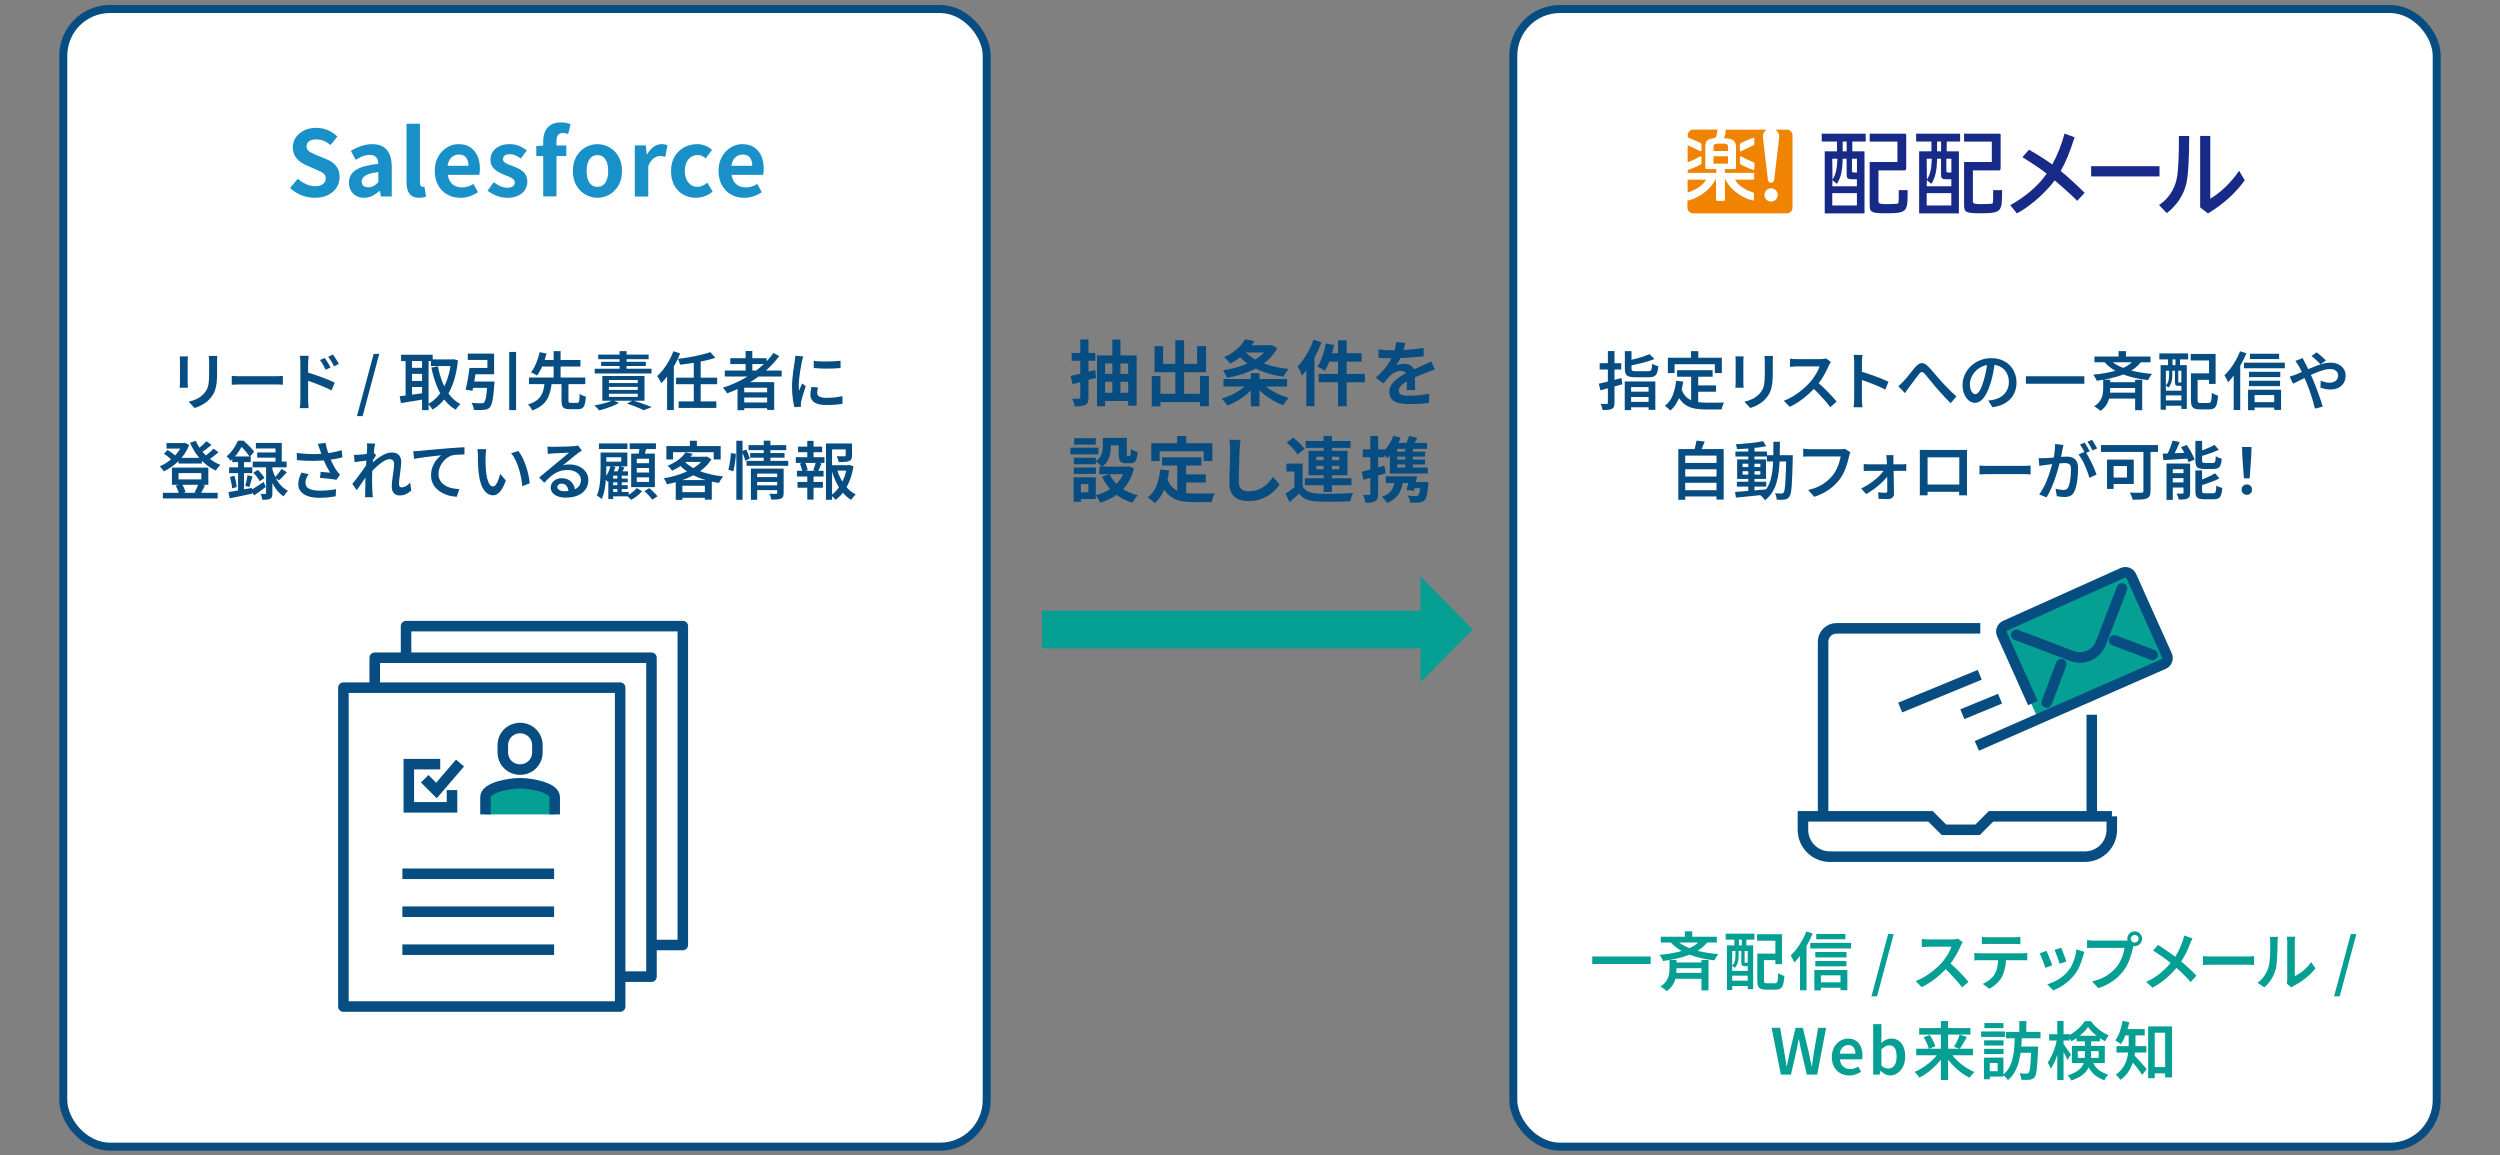 <?xml version="1.0" encoding="UTF-8"?>
<svg id="_レイヤー_2" data-name="レイヤー 2" xmlns="http://www.w3.org/2000/svg" viewBox="0 0 474 219">
  <rect x="0" y="0" width="474" height="219" fill="#808080" stroke="none"/>
  <defs>
    <style>
      .cls-1 {
        fill: #f08300;
      }

      .cls-1, .cls-2, .cls-3, .cls-4, .cls-5, .cls-6 {
        stroke-width: 0px;
      }

      .cls-2, .cls-7 {
        fill: #059f94;
      }

      .cls-3 {
        fill: #074d82;
      }

      .cls-4 {
        fill: #172a88;
      }

      .cls-5, .cls-8, .cls-9 {
        fill: none;
      }

      .cls-8, .cls-10 {
        stroke-linecap: round;
      }

      .cls-8, .cls-10, .cls-7, .cls-9 {
        stroke-width: 2px;
      }

      .cls-8, .cls-10, .cls-7, .cls-9, .cls-11 {
        stroke: #074d82;
      }

      .cls-8, .cls-7, .cls-9, .cls-11 {
        stroke-miterlimit: 10;
      }

      .cls-10 {
        stroke-linejoin: round;
      }

      .cls-10, .cls-11 {
        fill: #fff;
      }

      .cls-11 {
        stroke-width: 1.52px;
      }

      .cls-6 {
        fill: #1990c7;
      }
    </style>
  </defs>
  <g id="_レイヤー_4" data-name="レイヤー 4">
    <g>
      <g>
        <rect class="cls-11" x="12" y="1.71" width="175.08" height="215.7" rx="8.84" ry="8.84"/>
        <g>
          <path class="cls-3" d="m35.63,67.57c0,.14-.02.28-.03.42-.01.14-.02.3-.02.48v4.04c0,.15,0,.32.02.52.01.19.02.36.03.49h-1.57c.02-.1.03-.25.04-.45.01-.2.02-.39.02-.57v-4.03c0-.1,0-.25-.01-.43,0-.18-.02-.34-.04-.47h1.56Zm5.56-.1c0,.16-.02.34-.02.53,0,.19-.01.4-.01.62v2.26c0,.66-.03,1.24-.09,1.72-.06.48-.15.91-.26,1.27-.11.36-.25.68-.43.95-.17.28-.37.54-.59.79-.26.3-.55.56-.89.79-.34.23-.68.42-1.03.58-.35.16-.67.28-.97.38l-1.12-1.19c.58-.14,1.12-.33,1.6-.57s.91-.57,1.28-.97c.21-.23.38-.47.51-.71.13-.24.23-.51.3-.8s.11-.63.14-1.01c.02-.38.04-.81.04-1.31v-2.17c0-.22,0-.43-.02-.62-.01-.19-.03-.37-.05-.53h1.62Z"/>
          <path class="cls-3" d="m43.92,71.26c.14,0,.31.02.52.04.21.02.43.03.67.03.23,0,.45,0,.66,0h6.49c.29,0,.55,0,.79-.03.24-.02.43-.03.58-.04v1.69c-.14,0-.33-.02-.59-.04-.26-.02-.52-.02-.77-.02h-6.49c-.34,0-.67,0-1.01.02-.34.01-.62.03-.83.04v-1.69Z"/>
          <path class="cls-3" d="m56.95,75.76v-6.91c0-.21,0-.44-.02-.7-.02-.26-.04-.49-.08-.69h1.68c-.02.2-.05.42-.07.67-.02.25-.04.49-.04.72v2.27c0,.47,0,.95,0,1.44,0,.49,0,.95,0,1.39v1.82c0,.12,0,.28.01.47,0,.19.02.39.04.59.02.2.03.39.05.55h-1.68c.03-.22.06-.49.08-.79.02-.3.03-.58.03-.82Zm1.15-5.2c.4.11.84.25,1.33.41.49.16.98.34,1.49.52.5.18.98.37,1.42.55.44.18.82.35,1.12.5l-.61,1.49c-.34-.18-.71-.37-1.13-.55-.42-.18-.84-.36-1.27-.53-.43-.17-.85-.33-1.25-.47-.41-.14-.78-.27-1.1-.37v-1.55Zm3.48-2.69c.1.15.22.34.36.55.14.22.27.43.4.65s.24.42.34.61l-.95.42c-.11-.24-.22-.46-.33-.67-.11-.2-.22-.4-.34-.59-.12-.19-.25-.39-.39-.59l.91-.38Zm1.54-.65c.11.15.24.33.38.54.14.21.28.42.41.64.13.22.25.42.34.6l-.92.46c-.11-.25-.23-.47-.35-.67-.12-.2-.24-.39-.36-.58-.12-.19-.25-.37-.4-.56l.9-.43Z"/>
          <path class="cls-3" d="m67.68,78.9l3.17-11.81h1.06l-3.16,11.81h-1.07Z"/>
          <path class="cls-3" d="m75.78,75.12c.39-.04.84-.09,1.36-.16.51-.07,1.05-.14,1.63-.22.57-.08,1.14-.16,1.71-.24l.07,1.18c-.79.14-1.59.27-2.39.4-.8.13-1.51.24-2.14.34l-.24-1.28Zm.26-7.86h6v1.2h-6v-1.2Zm.86.48h1.22v7.84h-1.22v-7.84Zm.67,1.99h2.95v1.15h-2.95v-1.15Zm0,2.5h2.95v1.15h-2.95v-1.15Zm2.45-4.49h1.24v10.02h-1.24v-10.02Zm5.52.4h.23l.23-.04.83.22c-.17,1.62-.46,3.02-.88,4.22s-.95,2.22-1.61,3.06c-.66.84-1.43,1.53-2.33,2.06-.1-.16-.23-.35-.39-.56s-.31-.38-.45-.5c.79-.42,1.49-1.01,2.09-1.78s1.1-1.69,1.49-2.77c.39-1.08.65-2.29.79-3.64v-.29Zm-3.83,0h4.19v1.26h-4.19v-1.26Zm1.32,1.3c.2,1.06.48,2.06.85,3,.37.94.83,1.76,1.4,2.48s1.24,1.28,2.02,1.7c-.1.08-.2.18-.32.31-.12.13-.22.26-.32.39s-.19.25-.26.37c-.85-.5-1.57-1.15-2.16-1.93-.59-.78-1.08-1.69-1.48-2.71-.39-1.02-.72-2.14-.97-3.36l1.24-.24Z"/>
          <path class="cls-3" d="m89.01,69.76h1.32c-.07.48-.15.98-.23,1.51s-.17,1.03-.26,1.52c-.09.49-.17.93-.25,1.3l-1.3-.2c.09-.37.18-.79.27-1.25.09-.47.18-.95.26-1.46.08-.5.14-.98.19-1.42Zm.46,0h2.94v-1.52h-3.72v-1.2h4.99v3.92h-4.21v-1.2Zm-.23,2.58h3.58v1.2h-3.74l.17-1.2Zm3.19,0h1.33c0,.14-.01.25-.02.33s0,.16-.02.22c-.06.9-.13,1.65-.21,2.23-.08.58-.16,1.04-.26,1.37-.1.33-.22.57-.37.73-.15.17-.32.29-.49.35-.18.07-.39.11-.64.14-.21.02-.48.04-.82.04s-.7,0-1.07-.02c-.02-.21-.07-.44-.15-.69s-.19-.47-.33-.65c.38.03.74.05,1.09.06.35,0,.6.01.75.01.13,0,.23,0,.32-.02s.16-.05.23-.11c.1-.09.19-.27.27-.56.08-.28.15-.69.21-1.21.06-.52.12-1.19.17-2.01v-.19Zm4.12-5.62h1.3v11.04h-1.3v-11.04Z"/>
          <path class="cls-3" d="m103.25,72.55h1.36c-.06.58-.15,1.13-.28,1.65s-.32,1.01-.58,1.46c-.26.45-.62.86-1.07,1.22-.45.36-1.04.68-1.76.94-.05-.12-.12-.25-.21-.38-.09-.14-.19-.27-.29-.41-.1-.14-.21-.25-.31-.34.65-.2,1.17-.44,1.57-.73s.7-.61.91-.97c.21-.36.37-.74.46-1.15.1-.41.16-.84.2-1.3Zm-2.95-.97h10.67v1.25h-10.67v-1.25Zm2.03-4.81l1.31.26c-.13.46-.28.95-.46,1.46-.18.51-.38,1-.61,1.47-.23.47-.48.88-.75,1.24-.1-.06-.22-.13-.36-.21-.14-.08-.27-.15-.41-.22-.14-.07-.26-.12-.37-.15.26-.34.5-.73.71-1.17.21-.44.4-.9.56-1.37s.28-.91.37-1.31Zm-.06,1.49h7.78v1.24h-7.78v-1.24Zm2.7-1.69h1.32v5.4h-1.32v-5.4Zm1.51,5.96h1.3v3.4c0,.19.03.31.08.37.06.05.18.08.37.08h1.19c.13,0,.23-.04.29-.12.07-.08.11-.24.14-.48.02-.24.04-.6.06-1.09.1.07.21.14.35.21s.28.13.43.18c.15.05.28.09.39.13-.04.63-.11,1.12-.22,1.46-.1.34-.26.58-.47.72-.21.14-.5.2-.87.2h-1.48c-.42,0-.75-.05-.98-.15-.23-.1-.38-.27-.47-.52-.08-.24-.13-.57-.13-.99v-3.4Z"/>
          <path class="cls-3" d="m116.21,75.87l1.15.53c-.33.18-.71.37-1.14.55-.43.18-.87.34-1.32.49-.45.15-.88.27-1.3.37-.06-.09-.15-.19-.26-.31-.11-.12-.23-.23-.34-.34-.12-.11-.22-.21-.32-.29.42-.07.85-.16,1.29-.26s.85-.21,1.24-.34c.39-.12.72-.26,1-.4Zm-3.46-5.96h10.78v.9h-10.78v-.9Zm.68-2.68h9.55v.88h-9.55v-.88Zm.55,1.37h8.47v.79h-8.47v-.79Zm.22,2.69h8v4.69h-8v-4.69Zm1.25.76v.58h5.46v-.58h-5.46Zm0,1.3v.58h5.46v-.58h-5.46Zm0,1.3v.59h5.46v-.59h-5.46Zm2.02-8.08h1.33v3.82h-1.33v-3.82Zm1.42,9.96l1.09-.61c.43.13.87.27,1.31.42s.86.3,1.26.44.74.28,1.03.41l-1.54.59c-.22-.12-.51-.25-.85-.4s-.71-.29-1.1-.44c-.39-.15-.8-.29-1.21-.41Z"/>
          <path class="cls-3" d="m127.7,66.6l1.26.4c-.27.7-.6,1.4-.98,2.09-.38.69-.8,1.34-1.24,1.96-.44.61-.9,1.15-1.37,1.61-.05-.11-.12-.25-.2-.42s-.18-.34-.29-.51c-.1-.17-.2-.31-.28-.41.42-.38.82-.83,1.2-1.33.38-.5.74-1.04,1.06-1.62.32-.58.6-1.17.83-1.77Zm-1.22,3.37l1.26-1.26.02.02v9.02h-1.28v-7.79Zm1.7,1.64h7.79v1.24h-7.79v-1.24Zm6.5-4.85l.95,1.09c-.47.15-.98.29-1.52.43-.54.13-1.1.25-1.69.36-.59.11-1.18.2-1.76.29s-1.17.16-1.73.22c-.02-.16-.08-.35-.16-.56s-.16-.39-.23-.55c.54-.06,1.1-.14,1.67-.23.57-.09,1.12-.19,1.66-.31.54-.11,1.05-.23,1.53-.35s.91-.25,1.28-.39Zm-6.01,9.34h7.15v1.24h-7.15v-1.24Zm2.87-7.69h1.31v8.08h-1.31v-8.08Z"/>
          <path class="cls-3" d="m146.64,66.93l1.1.58c-.78,1.07-1.7,2.05-2.75,2.95-1.05.89-2.18,1.68-3.38,2.37s-2.46,1.27-3.74,1.75c-.05-.1-.12-.21-.22-.34-.1-.13-.2-.26-.3-.4-.1-.13-.2-.24-.28-.33,1.3-.42,2.55-.96,3.74-1.6s2.28-1.39,3.28-2.23c1-.84,1.85-1.76,2.55-2.75Zm-9.22,3.32h10.78v1.14h-10.78v-1.14Zm1.04-2.34h6.89v1.12h-6.89v-1.12Zm1.36,4.54h6.97v5.27h-1.34v-4.21h-4.34v4.26h-1.28v-5.32Zm.71,1.94h5.45v.98h-5.45v-.98Zm0,1.92h5.45v1.09h-5.45v-1.09Zm.84-9.76h1.27v4.33h-1.27v-4.33Z"/>
          <path class="cls-3" d="m152.31,67.58c-.02.07-.06.17-.1.31-.04.13-.08.26-.11.39-.03.13-.06.23-.07.3-.03.18-.07.4-.13.68-.05.28-.1.58-.16.91-.05.33-.1.67-.14,1.01-.04.34-.08.68-.11,1-.03.32-.05.6-.05.85,0,.17,0,.34.02.52.01.18.03.35.04.52.06-.14.13-.3.2-.46.07-.16.14-.32.2-.47.07-.16.13-.3.19-.44l.68.53c-.11.32-.23.66-.34,1.03-.12.37-.22.72-.31,1.04-.09.33-.16.59-.21.79-.02.09-.03.19-.04.3-.01.11-.02.2-.02.26,0,.06,0,.13,0,.22,0,.09,0,.17.02.25l-1.24.08c-.12-.42-.23-.97-.32-1.65-.1-.68-.14-1.43-.14-2.25,0-.45.02-.9.06-1.36.04-.46.09-.91.14-1.34.06-.43.11-.83.17-1.18.06-.36.1-.65.14-.89.02-.16.04-.34.06-.53s.04-.38.05-.55l1.51.13Zm2.78,5.89c-.05.21-.08.39-.11.55-.02.16-.04.32-.04.48,0,.14.03.26.09.38.06.12.16.21.3.29s.32.14.55.19c.22.04.5.07.84.07.54,0,1.04-.03,1.52-.08.48-.05.97-.13,1.48-.25l.02,1.45c-.38.08-.83.14-1.33.18-.5.04-1.08.06-1.75.06-1.02,0-1.78-.17-2.27-.51-.49-.34-.74-.81-.74-1.41,0-.22.02-.46.05-.7.04-.24.09-.51.15-.81l1.22.11Zm-.82-5.06c.36.06.77.09,1.22.11.45.02.92.03,1.39.02.48,0,.93-.02,1.36-.05.43-.03.81-.06,1.13-.09v1.38c-.35.03-.75.06-1.19.08s-.89.03-1.35.03-.91,0-1.35-.03-.84-.05-1.2-.08v-1.38Z"/>
          <path class="cls-3" d="m34.59,84h.22l.23-.05.84.42c-.22.58-.51,1.13-.85,1.63-.34.5-.72.97-1.15,1.39s-.88.8-1.36,1.13-.97.61-1.46.85c-.08-.14-.2-.3-.35-.49-.15-.19-.29-.34-.42-.45.44-.19.88-.43,1.32-.72s.85-.62,1.24-.99c.39-.37.73-.77,1.03-1.19.3-.42.53-.86.7-1.31v-.23Zm-3.71,9.44h10.39v1.07h-10.39v-1.07Zm.19-7.4l.7-.72c.19.1.39.23.59.37.2.14.39.28.56.42.18.14.32.28.42.41l-.72.78c-.16-.19-.39-.41-.68-.65-.3-.24-.58-.44-.86-.61Zm.5-2.04h3.42v1.06h-3.42v-1.06Zm1.03,4.66h6.9v3.26h-6.9v-3.26Zm.7,3.43l1.18-.3c.16.22.3.48.43.77s.22.54.28.74l-1.24.36c-.05-.22-.13-.47-.25-.77-.12-.3-.25-.56-.4-.8Zm.54-5.28h4.44v1.08h-4.44v-1.08Zm.01,2.88v1.2h4.32v-1.2h-4.32Zm3.28-6.1c.28.66.65,1.28,1.12,1.88.46.6,1,1.12,1.6,1.58s1.25.82,1.94,1.09c-.1.09-.2.19-.31.32-.11.12-.21.25-.31.38-.1.13-.18.25-.25.37-.73-.33-1.4-.75-2.02-1.28s-1.17-1.12-1.65-1.8c-.48-.68-.89-1.41-1.23-2.19l1.1-.35Zm.5,8.17l1.25.28c-.16.3-.31.59-.46.87s-.28.52-.41.73l-1.13-.28c.09-.14.18-.31.27-.5s.18-.38.26-.58c.08-.2.15-.37.21-.52Zm1.5-8.1l.97.68c-.33.29-.68.57-1.04.85-.37.28-.71.52-1.02.72l-.77-.6c.19-.14.4-.31.64-.5.23-.19.46-.39.67-.59.22-.2.4-.39.55-.56Zm1.34,1.4l.95.67c-.33.3-.69.59-1.08.89s-.75.54-1.07.74l-.78-.6c.22-.15.45-.32.69-.52.24-.19.48-.39.71-.6s.42-.4.58-.59Z"/>
          <path class="cls-3" d="m45.1,83.56h.67v.25h.37v.32c-.23.46-.54.98-.93,1.56-.39.58-.88,1.14-1.47,1.67-.06-.09-.13-.18-.22-.29s-.19-.21-.29-.31c-.1-.1-.19-.18-.27-.23.35-.3.66-.61.94-.95.27-.34.51-.68.71-1.03.2-.35.36-.68.49-1Zm-1.79,9.74c.38-.06.82-.14,1.3-.22.48-.08,1-.18,1.54-.28.54-.1,1.08-.2,1.62-.29l.1,1.07c-.75.16-1.51.32-2.26.48-.76.16-1.44.3-2.05.42l-.25-1.18Zm.13-4.69h4.39v1.1h-4.39v-1.1Zm.17,1.81l.83-.22c.1.34.2.71.28,1.11s.14.74.16,1.04l-.89.23c0-.3-.05-.64-.13-1.04-.08-.4-.16-.77-.26-1.12Zm.43-3.88h3.5v1.08h-3.5v-1.08Zm1.1.42h1.12v6.49l-1.12.19v-6.68Zm.12-3.41h.91c.24.21.49.44.74.68.26.25.5.5.72.74s.41.48.55.68l-.83.97c-.13-.2-.3-.43-.5-.7-.21-.27-.43-.53-.67-.8-.24-.26-.47-.49-.7-.67h-.23v-.91Zm1.67,6.55l.94.24c-.1.34-.21.7-.31,1.06-.1.36-.19.68-.28.94l-.79-.23c.06-.18.11-.4.17-.64.06-.24.11-.48.16-.72.05-.24.09-.46.11-.66Zm.67,2.8c.3-.18.67-.4,1.1-.68.43-.28.87-.56,1.31-.85l.38.97c-.36.27-.73.55-1.12.82s-.75.53-1.09.77l-.59-1.04Zm.31-5.38h6.43v1.09h-6.43v-1.09Zm.12,2.11l.84-.54c.25.22.49.48.74.77.24.29.42.55.53.78l-.91.6c-.1-.22-.26-.49-.49-.79-.23-.3-.47-.58-.71-.82Zm.48-5.65h4.91v4.16h-1.19v-3.11h-3.72v-1.06Zm.25,1.81h4.14v.98h-4.14v-.98Zm1.69,2.28h1.19v5.44c0,.28-.03.5-.08.67-.06.16-.17.29-.35.38-.17.1-.37.15-.62.17-.24.02-.53.03-.86.03-.02-.16-.05-.35-.11-.56-.06-.21-.13-.4-.2-.56.18,0,.36.01.52.01h.34c.07,0,.12-.01.14-.04.02-.02.03-.07.03-.13v-5.41Zm1.15.77c.1.37.23.75.39,1.15.16.4.37.79.61,1.18.24.39.53.74.86,1.07.33.32.71.6,1.14.82-.09.07-.18.17-.29.29-.1.12-.2.25-.3.39-.1.14-.18.26-.24.37-.41-.26-.77-.58-1.09-.95-.32-.37-.6-.76-.83-1.19-.23-.42-.43-.84-.59-1.26-.16-.42-.29-.8-.38-1.15l.72-.72Zm1.78.07l1,.62c-.24.28-.49.56-.75.83-.26.28-.5.51-.73.71l-.8-.54c.14-.14.28-.31.44-.5.16-.19.31-.38.46-.58.15-.2.27-.38.38-.55Z"/>
          <path class="cls-3" d="m56.25,85.88c.73.09,1.41.15,2.06.18.64.03,1.25.04,1.82.02.57-.02,1.09-.05,1.56-.1.35-.04.7-.09,1.06-.15s.7-.13,1.04-.21.67-.17.98-.26l.17,1.34c-.27.08-.57.15-.88.22-.32.06-.64.12-.97.17-.33.05-.65.1-.97.14-.79.09-1.67.14-2.62.15s-2.03-.03-3.21-.13l-.02-1.37Zm2.26,4.02c-.19.28-.34.55-.44.82s-.15.54-.15.81c0,.52.23.9.68,1.13s1.1.36,1.95.37c.64,0,1.22-.03,1.75-.08s1-.12,1.42-.21l-.07,1.36c-.34.06-.78.13-1.31.19-.53.06-1.15.09-1.87.09-.8,0-1.49-.11-2.08-.31-.59-.2-1.04-.49-1.36-.88-.32-.39-.48-.87-.48-1.43,0-.35.05-.7.16-1.05.11-.35.26-.72.46-1.11l1.34.31Zm2.12-4.68c-.05-.14-.1-.3-.16-.49s-.13-.38-.2-.58l1.45-.17c.06.29.12.58.2.88.08.3.16.6.26.89.1.3.19.57.29.83.18.5.41,1,.67,1.49.26.49.49.88.7,1.18.1.14.21.27.31.39s.2.25.31.37l-.66.96c-.17-.03-.38-.07-.62-.1-.25-.04-.52-.07-.81-.1-.29-.03-.58-.06-.88-.09-.29-.03-.56-.05-.81-.07l.11-1.14c.21.02.43.03.66.05.23.02.45.04.66.06s.38.03.5.04c-.15-.24-.31-.51-.49-.82s-.34-.63-.49-.97c-.16-.34-.3-.68-.43-1.01s-.24-.64-.33-.91-.17-.5-.23-.7Z"/>
          <path class="cls-3" d="m69.74,87.29c-.12.02-.28.04-.48.06-.2.02-.42.05-.65.08-.23.03-.47.06-.71.1-.24.03-.46.06-.66.1l-.14-1.39c.16,0,.31,0,.46,0s.32,0,.51-.02c.18,0,.41-.03.67-.06.26-.03.53-.07.8-.1s.53-.08.77-.13c.24-.05.42-.1.55-.14l.44.56c-.06.1-.14.22-.24.36-.1.14-.19.29-.28.43-.09.14-.17.27-.25.38l-.6,2.08c-.14.2-.3.44-.49.73-.19.28-.39.58-.61.89-.21.31-.42.62-.63.92-.21.3-.4.57-.56.8l-.84-1.19c.15-.18.33-.4.53-.66.2-.26.41-.53.62-.82.22-.29.43-.58.64-.87.21-.29.41-.56.58-.82.18-.26.32-.47.43-.65l.04-.4.08-.25Zm-.13-2.22v-.5c0-.17-.02-.35-.05-.52l1.57.05c-.04.18-.09.45-.14.79-.05.34-.1.74-.15,1.19-.05.45-.09.93-.14,1.42s-.08.99-.11,1.48c-.03.49-.04.95-.04,1.37,0,.34,0,.67,0,1,0,.33,0,.67.02,1,0,.34.02.69.04,1.06,0,.1.02.24.04.41.02.17.03.32.05.45h-1.49c.02-.14.03-.29.03-.45,0-.16,0-.29,0-.39,0-.38.01-.74.02-1.06,0-.32,0-.67.02-1.03,0-.36.02-.78.02-1.26,0-.18.02-.42.04-.71s.03-.61.05-.96c.02-.35.04-.7.07-1.06.02-.36.05-.7.07-1.01s.04-.59.05-.82c.01-.23.02-.38.02-.46Zm8.36,7.94c-.29.27-.62.49-.99.67s-.79.26-1.25.26c-.43,0-.78-.15-1.05-.44s-.4-.72-.4-1.28c0-.33.02-.68.07-1.06s.09-.76.15-1.14c.06-.38.11-.75.15-1.1s.07-.67.07-.95c0-.3-.07-.53-.22-.68s-.36-.23-.63-.23-.59.09-.94.28c-.34.19-.7.43-1.06.73-.36.3-.71.62-1.04.96-.33.34-.63.67-.88.98v-1.66c.15-.16.35-.35.58-.56s.5-.44.8-.67.61-.45.94-.65c.33-.2.67-.37,1-.49s.66-.19.97-.19c.42,0,.76.07,1.03.22.27.15.47.35.6.61.13.26.2.56.2.89,0,.3-.02.64-.06,1.01s-.09.75-.14,1.14c-.06.39-.11.77-.15,1.14s-.07.71-.07,1.01c0,.17.04.31.13.43.09.12.22.17.38.17.24,0,.5-.08.78-.23.28-.16.56-.38.84-.67l.19,1.5Z"/>
          <path class="cls-3" d="m78.36,85.55c.24,0,.46-.02.67-.03.21-.01.37-.02.48-.03.23-.02.53-.05.89-.09.36-.04.77-.07,1.23-.11.46-.04.94-.08,1.46-.13s1.06-.09,1.61-.14c.42-.03.84-.06,1.25-.09.41-.03.79-.05,1.15-.08s.68-.04.96-.05v1.38c-.22,0-.47,0-.75.01s-.56.02-.84.04-.52.06-.74.11c-.38.11-.72.29-1.04.53-.32.24-.59.52-.82.85-.23.32-.41.67-.54,1.03s-.19.73-.19,1.09c0,.42.07.78.22,1.09s.34.58.59.8c.25.22.55.4.88.55s.7.25,1.08.32c.38.07.78.12,1.18.13l-.49,1.46c-.49-.02-.97-.1-1.44-.22-.47-.12-.91-.3-1.33-.52-.41-.22-.77-.49-1.09-.81s-.56-.69-.74-1.1c-.18-.42-.27-.89-.27-1.42,0-.59.1-1.14.29-1.63.2-.5.44-.93.74-1.3s.59-.66.89-.87c-.24.03-.53.07-.86.1-.33.04-.69.08-1.07.12s-.77.09-1.16.14c-.39.05-.77.1-1.12.16s-.67.12-.94.17l-.14-1.48Z"/>
          <path class="cls-3" d="m92.19,85.2c-.02.13-.04.28-.06.45-.02.17-.03.34-.04.51-.01.17-.02.31-.03.42,0,.26,0,.53,0,.82s.01.59.02.89c.01.3.03.61.05.91.06.6.14,1.13.26,1.58.12.46.27.81.45,1.07.18.26.4.38.67.38.14,0,.28-.07.41-.22.13-.15.26-.34.37-.59.12-.24.22-.5.31-.78s.17-.54.23-.8l1.08,1.28c-.26.69-.51,1.24-.77,1.64-.26.41-.53.7-.8.88-.27.18-.56.27-.86.27-.42,0-.82-.14-1.19-.43s-.69-.74-.97-1.38c-.27-.64-.46-1.49-.58-2.55-.04-.36-.07-.74-.09-1.15-.02-.41-.03-.8-.04-1.16,0-.37,0-.67,0-.91,0-.16,0-.35-.02-.58-.01-.22-.04-.42-.08-.6l1.66.02Zm6.07.29c.22.27.44.6.65.98.21.38.4.8.57,1.24.17.44.32.89.46,1.35.13.46.24.91.32,1.35s.14.85.17,1.22l-1.4.55c-.05-.5-.13-1.04-.23-1.61-.11-.57-.25-1.14-.43-1.71-.18-.57-.38-1.11-.62-1.61-.24-.51-.52-.95-.84-1.31l1.36-.44Z"/>
          <path class="cls-3" d="m103.79,84.66c.16.02.33.03.52.04.18.01.35.02.5.02.13,0,.32,0,.59-.01.26,0,.56-.02.89-.02.33,0,.66-.02.99-.02.33,0,.63-.02.89-.04.26-.02.46-.03.6-.04.22-.02.4-.03.53-.05.13-.02.23-.04.31-.07l.71.97c-.13.08-.26.16-.4.25-.14.09-.27.18-.4.28-.16.11-.36.26-.59.45-.23.19-.48.39-.74.61s-.52.43-.78.64c-.26.21-.49.4-.7.56.22-.07.44-.12.65-.14.21-.02.43-.03.64-.03.67,0,1.27.13,1.81.38.53.26.95.61,1.27,1.05.31.44.47.95.47,1.53,0,.63-.16,1.2-.49,1.7-.32.5-.8.9-1.44,1.19-.64.29-1.42.44-2.36.44-.55,0-1.04-.08-1.47-.23-.43-.16-.76-.38-1.01-.66-.24-.28-.37-.62-.37-1,0-.31.09-.6.26-.88.17-.27.41-.49.73-.66s.67-.25,1.08-.25c.54,0,1,.11,1.37.33.37.22.66.51.86.88.2.37.31.76.32,1.19l-1.25.18c-.02-.46-.14-.83-.37-1.12-.23-.29-.54-.43-.94-.43-.24,0-.43.06-.58.19s-.22.28-.22.44c0,.24.12.43.37.58s.57.22.97.22c.67,0,1.24-.08,1.71-.25.47-.17.82-.41,1.06-.73.24-.32.36-.7.36-1.15,0-.37-.11-.69-.34-.98-.22-.28-.53-.51-.91-.67s-.82-.24-1.3-.24-.9.06-1.3.17c-.39.12-.76.28-1.1.49-.34.21-.68.46-1,.76-.32.3-.66.63-1,1l-.97-1.01c.22-.18.48-.38.76-.61.28-.23.56-.47.85-.71s.56-.47.82-.68c.26-.22.47-.4.65-.54.17-.14.37-.3.6-.49.23-.19.47-.39.72-.6.25-.21.48-.41.71-.59.22-.19.41-.35.55-.47-.12,0-.28,0-.49.02-.21.01-.44.02-.68.03-.25,0-.5.02-.74.03-.25.01-.48.02-.69.04-.21.01-.38.02-.51.03-.15,0-.31.02-.47.03-.16.01-.31.03-.45.05l-.05-1.4Z"/>
          <path class="cls-3" d="m113.87,85.8h1.09v3.11c0,.41-.01.86-.04,1.36s-.07,1-.13,1.52-.15,1.02-.26,1.51c-.12.49-.27.93-.45,1.33-.06-.06-.15-.14-.26-.23-.11-.09-.23-.17-.35-.26s-.22-.14-.31-.17c.22-.5.38-1.04.48-1.63.1-.59.16-1.19.19-1.78.03-.6.04-1.14.04-1.64v-3.11Zm-.31-1.73h5.4v1.06h-5.4v-1.06Zm.83,1.73h4.55v2.62h-4.55v-.89h3.4v-.83h-3.4v-.9Zm1.38,2.53l.91.22c-.16.53-.37,1.04-.62,1.54s-.53.92-.82,1.27c-.05-.06-.11-.13-.2-.21s-.17-.17-.26-.25c-.09-.08-.17-.14-.23-.19.27-.3.51-.66.73-1.08s.38-.85.5-1.3Zm.48,1.04h2.82v.82h-2.82v4.43h-.91v-4.45l.67-.79h.24Zm-.41,3.9h3.37v.84h-3.37v-.84Zm.01-2.53h3.17v.71h-3.17v-.71Zm0,1.26h3.17v.71h-3.17v-.71Zm1.58-3.64l.97.28c-.14.26-.26.51-.38.76-.12.25-.23.46-.34.65l-.74-.25c.09-.2.18-.44.28-.71.1-.27.17-.51.22-.72Zm-.38,1.46h.84v3.96h-.84v-3.96Zm3.67,2.71l1.02.6c-.26.3-.58.61-.96.91-.38.3-.76.55-1.12.73-.1-.11-.22-.24-.38-.39-.16-.15-.31-.27-.44-.38.24-.11.48-.25.72-.42.24-.17.46-.35.67-.53s.37-.36.5-.52Zm-1.33-8.47h4.98v1.08h-4.98v-1.08Zm.28,1.94h4.49v6.36h-4.49v-6.36Zm1.06.98v.84h2.33v-.84h-2.33Zm0,1.76v.85h2.33v-.85h-2.33Zm0,1.76v.88h2.33v-.88h-2.33Zm.54-5.88l1.33.16c-.09.35-.18.7-.28,1.05-.1.35-.18.65-.26.91l-1.03-.18c.06-.28.11-.6.15-.96.04-.36.07-.68.09-.97Zm.92,8.51l.91-.58c.18.14.36.31.56.49.2.18.38.37.56.55.18.18.33.35.44.5l-.97.65c-.1-.14-.24-.31-.41-.5-.17-.19-.35-.39-.54-.58-.19-.2-.38-.37-.55-.53Z"/>
          <path class="cls-3" d="m133.54,86.61h.25l.23-.05.86.52c-.4.66-.9,1.24-1.51,1.75-.6.51-1.28.96-2.03,1.35s-1.54.72-2.37.99c-.83.27-1.67.49-2.52.66-.06-.17-.14-.36-.26-.59s-.24-.41-.35-.55c.79-.13,1.58-.31,2.36-.54.78-.23,1.52-.51,2.21-.83.7-.32,1.31-.7,1.85-1.12s.96-.89,1.27-1.4v-.19Zm-7.2-2.03h10.3v2.54h-1.32v-1.38h-7.72v1.38h-1.26v-2.54Zm3.64,1.2l1.37.26c-.44.63-.98,1.22-1.61,1.76-.63.54-1.4,1.03-2.32,1.46-.06-.1-.13-.22-.23-.34-.1-.12-.21-.24-.32-.35-.11-.11-.22-.2-.31-.26.85-.34,1.56-.73,2.12-1.18.57-.45,1-.9,1.3-1.35Zm-1.86,5.24h6.84v3.72h-1.32v-2.65h-4.26v2.68h-1.26v-3.74Zm1.55-3.67c.46.54,1.07,1.02,1.83,1.42.76.4,1.61.74,2.57,1,.96.26,1.98.45,3.05.56-.1.1-.19.22-.29.37-.1.15-.2.3-.29.45s-.18.29-.24.41c-1.09-.16-2.12-.4-3.08-.72-.97-.32-1.85-.73-2.63-1.23-.79-.5-1.46-1.09-2.02-1.77l1.12-.5Zm-.91,5.96h5.53v1.07h-5.53v-1.07Zm1.42-6.71h3.76v.98h-4.63l.88-.98Zm.62-3.04h1.33v1.67h-1.33v-1.67Z"/>
          <path class="cls-3" d="m138.6,85.92l.91.11c0,.33-.02.69-.07,1.09-.04.4-.1.8-.17,1.19s-.15.75-.23,1.06l-.95-.32c.09-.28.17-.6.23-.97.07-.36.13-.74.17-1.12s.08-.73.1-1.05Zm1.01-2.36h1.18v11.2h-1.18v-11.2Zm1.06,2l.82-.34c.13.27.26.57.39.9.13.33.23.6.29.82l-.85.41c-.06-.22-.15-.51-.28-.85-.13-.34-.25-.65-.37-.94Zm.88,1.82h7.9v.94h-7.9v-.94Zm.37-2.98h7.15v.94h-7.15v-.94Zm.31,1.5h6.52v.88h-6.52v-.88Zm.14,2.95h5.2v.95h-4.01v4.96h-1.19v-5.9Zm.92,1.6h4.33v.92h-4.33v-.92Zm.01,1.57h4.34v.91h-4.34v-.91Zm1.5-8.47h1.27v4.14h-1.27v-4.14Zm2.56,5.3h1.22v4.63c0,.29-.04.52-.11.68-.07.17-.21.3-.42.38-.2.09-.45.14-.74.16s-.65.03-1.07.02c-.02-.15-.07-.33-.14-.55-.07-.21-.14-.39-.22-.55.26,0,.52.01.77.02.25,0,.41,0,.49,0,.14,0,.22-.06.22-.19v-4.61Z"/>
          <path class="cls-3" d="m150.88,86.68h5.44v1.09h-5.44v-1.09Zm.22,2.58h5.05v1.09h-5.05v-1.09Zm.11,2.12h4.81v1.09h-4.81v-1.09Zm.1-6.71h4.57v1.07h-4.57v-1.07Zm.36,3.22l.96-.24c.12.23.23.49.32.77.1.28.16.52.18.72l-1.01.29c-.02-.2-.08-.44-.17-.73-.09-.29-.18-.56-.29-.8Zm1.39-4.3h1.19v3.49h-1.19v-3.49Zm0,6.12h1.19v5.02h-1.19v-5.02Zm1.62-2.09l1.08.26c-.12.28-.23.55-.34.82-.11.26-.21.5-.32.7l-.91-.26c.06-.14.12-.3.18-.48.06-.18.12-.36.18-.54s.1-.35.13-.49Zm1.92-3.54h4.38v1.13h-3.22v9.55h-1.16v-10.68Zm.64,4.12h3.74v1.03h-3.74v-1.03Zm3.36,0h.23l.22-.05.77.28c-.14.9-.37,1.74-.67,2.54-.3.8-.68,1.52-1.13,2.17-.45.65-.99,1.2-1.6,1.64-.1-.15-.23-.31-.4-.47-.17-.16-.32-.3-.46-.4.56-.39,1.05-.87,1.46-1.45s.76-1.2,1.02-1.89.45-1.4.55-2.12v-.25Zm-1.94.74c.21.69.48,1.34.82,1.97.34.62.74,1.18,1.21,1.67.46.49.98.88,1.56,1.16-.14.12-.29.28-.46.49-.17.2-.3.39-.4.55-.6-.36-1.14-.82-1.61-1.39s-.88-1.2-1.23-1.92c-.35-.72-.64-1.47-.87-2.27l.97-.25Zm1.68-4.86h1.2v2.28c0,.28-.04.51-.11.68-.08.17-.23.3-.45.39-.22.08-.49.13-.81.15-.32.02-.71.03-1.16.03-.02-.18-.07-.37-.14-.57-.07-.2-.14-.39-.22-.55.21,0,.41.01.61.02.2,0,.38,0,.53,0h.31c.1,0,.16-.02.19-.05.03-.02.05-.07.05-.13v-2.26Z"/>
        </g>
        <g>
          <path class="cls-3" d="m202.97,71.27c.6-.13,1.32-.29,2.16-.49.84-.2,1.67-.41,2.51-.63l.19,1.46c-.77.22-1.54.43-2.31.65-.78.22-1.49.41-2.14.58l-.4-1.57Zm.22-4.36h4.48v1.5h-4.48v-1.5Zm1.63-2.55h1.55v10.99c0,.39-.04.69-.12.9-.08.22-.23.38-.46.5-.23.12-.5.2-.84.24s-.73.06-1.2.06c-.03-.21-.08-.45-.17-.73s-.18-.53-.28-.74c.26,0,.51.02.76.02.24,0,.41,0,.5,0s.16-.02.2-.06.06-.11.06-.2v-10.99Zm3.17,3.02h7.52v9.54h-1.61v-8.01h-4.37v8.1h-1.54v-9.64Zm.96,3.5h5.4v1.51h-5.4v-1.51Zm.05,3.6h5.39v1.55h-5.39v-1.55Zm1.9-10.1h1.54v11.04h-1.54v-11.04Z"/>
          <path class="cls-3" d="m218.37,71.3h1.65v5.75h-1.65v-5.75Zm.53-5.66h1.62v3.35h6.45v-3.36h1.7v4.94h-9.77v-4.93Zm.27,9.03h9.22v1.58h-9.22v-1.58Zm3.67-10.17h1.67v11.14h-1.67v-11.14Zm4.68,6.79h1.69v5.74h-1.69v-5.74Z"/>
          <path class="cls-3" d="m236.67,72.58l1.27.54c-.4.54-.89,1.05-1.45,1.54-.56.49-1.17.92-1.82,1.3-.65.38-1.31.69-1.98.94-.07-.13-.17-.28-.3-.45s-.25-.32-.38-.48c-.13-.16-.25-.29-.37-.4.66-.19,1.3-.43,1.94-.74.64-.3,1.23-.65,1.77-1.04s.98-.8,1.32-1.22Zm3.78-7.13h.32l.28-.07,1.11.63c-.43.82-.98,1.54-1.65,2.16-.67.62-1.42,1.16-2.26,1.61-.84.45-1.74.83-2.69,1.14s-1.93.55-2.93.73c-.07-.22-.18-.47-.33-.75-.15-.28-.29-.52-.43-.7.92-.13,1.82-.32,2.7-.57.88-.26,1.71-.57,2.48-.94.77-.37,1.45-.81,2.03-1.31s1.04-1.06,1.36-1.69v-.24Zm-8.48,6.41h12.06v1.43h-12.06v-1.43Zm4.09-7.53l1.78.34c-.52.84-1.15,1.62-1.88,2.34-.73.72-1.65,1.37-2.73,1.94-.08-.13-.19-.27-.32-.42-.13-.15-.27-.3-.41-.45s-.28-.26-.42-.34c.68-.31,1.27-.65,1.78-1.02.51-.37.95-.76,1.32-1.17.37-.41.67-.82.89-1.22Zm-.38,1.9c.51.68,1.2,1.28,2.06,1.79.86.51,1.85.92,2.96,1.25,1.12.32,2.32.56,3.62.7-.11.12-.23.26-.35.44-.13.18-.24.35-.35.53-.11.18-.19.34-.26.49-1.33-.19-2.56-.48-3.69-.88s-2.14-.9-3.04-1.53c-.9-.62-1.67-1.36-2.31-2.21l1.36-.58Zm-.19-.78h5.4v1.38h-5.4v-1.38Zm1.66,5.29h1.65v6.3h-1.65v-6.3Zm2.12,1.8c.35.41.8.81,1.34,1.19.54.38,1.14.72,1.8,1.01.65.29,1.31.53,1.96.72-.13.1-.26.23-.39.4-.14.17-.26.34-.38.51s-.22.32-.3.45c-.67-.23-1.33-.54-1.99-.92-.66-.38-1.28-.81-1.84-1.28-.57-.48-1.06-.99-1.49-1.53l1.3-.55Z"/>
          <path class="cls-3" d="m249.02,64.41l1.54.49c-.29.76-.63,1.52-1.01,2.29-.39.77-.81,1.5-1.26,2.18s-.92,1.29-1.41,1.81c-.05-.13-.13-.31-.23-.52-.1-.21-.21-.43-.32-.64-.12-.22-.23-.39-.32-.53.4-.41.79-.89,1.17-1.43s.72-1.12,1.04-1.74.59-1.26.82-1.9Zm-1.34,3.74l1.54-1.54h0v10.41h-1.54v-8.87Zm3.7-3.04l1.57.31c-.13.61-.28,1.22-.46,1.82s-.38,1.17-.6,1.69c-.22.53-.45.99-.7,1.38-.1-.08-.24-.17-.41-.27-.18-.1-.35-.2-.53-.29-.18-.09-.33-.16-.47-.21.24-.36.47-.78.67-1.26s.39-.99.54-1.54c.15-.54.28-1.09.38-1.64Zm-1.36,5.79h8.77v1.58h-8.77v-1.58Zm1.89-3.93h6.25v1.59h-6.66l.4-1.59Zm1.77-2.44h1.65v12.5h-1.65v-12.5Z"/>
          <path class="cls-3" d="m266.45,65.01c-.05.24-.12.56-.22.95-.1.39-.24.82-.43,1.31-.14.33-.31.68-.49,1.03-.18.36-.37.67-.56.95.12-.05.27-.1.45-.14.18-.04.37-.07.56-.09.19-.02.37-.03.52-.03.57,0,1.04.16,1.41.49.37.32.56.81.56,1.44,0,.18,0,.4,0,.66,0,.26.01.53.02.82,0,.28.02.56.03.83,0,.27.01.51.01.73h-1.62c.02-.15.03-.33.03-.55,0-.21,0-.43.01-.67s0-.46.01-.68,0-.42,0-.6c0-.43-.11-.73-.34-.9s-.48-.25-.76-.25c-.38,0-.76.09-1.14.28-.38.18-.7.4-.96.65-.2.2-.4.42-.6.66-.2.24-.42.52-.65.82l-1.44-1.08c.58-.54,1.09-1.06,1.52-1.57.43-.5.79-1,1.09-1.5.3-.49.54-.99.73-1.48.14-.36.25-.74.33-1.13.09-.39.14-.76.16-1.1l1.78.15Zm-5.08,1.24c.34.05.74.09,1.19.12.45.03.85.04,1.19.04.59,0,1.24-.01,1.95-.04.71-.03,1.42-.07,2.15-.14.73-.07,1.42-.16,2.08-.26v1.57c-.49.06-1.01.12-1.56.17-.55.05-1.12.09-1.69.12-.57.03-1.12.05-1.64.07-.52.01-.99.02-1.39.02-.18,0-.4,0-.67,0s-.54-.01-.82-.03c-.28-.01-.54-.03-.8-.05v-1.58Zm10.69,3.83c-.14.04-.31.1-.51.17-.19.07-.39.13-.58.2-.19.07-.37.13-.52.2-.43.17-.94.38-1.53.62s-1.2.53-1.84.85c-.4.22-.75.43-1.03.63s-.49.42-.63.63c-.14.21-.22.44-.22.7,0,.19.04.34.12.47.08.12.2.22.36.29.16.07.36.12.61.15.24.03.53.04.86.04.58,0,1.21-.03,1.9-.1.69-.07,1.34-.16,1.93-.28l-.05,1.74c-.29.04-.65.07-1.09.11s-.9.07-1.37.09-.92.03-1.36.03c-.7,0-1.33-.07-1.89-.2-.56-.14-1-.37-1.32-.7-.32-.33-.48-.78-.48-1.36,0-.47.11-.89.32-1.27.21-.38.49-.72.84-1.03.35-.31.74-.58,1.15-.83s.83-.47,1.24-.68c.41-.22.79-.4,1.12-.55.33-.15.65-.29.94-.41s.57-.25.84-.37c.26-.12.51-.23.76-.34.24-.11.49-.23.74-.36l.67,1.57Z"/>
          <path class="cls-3" d="m202.95,84.88h5.31v1.28h-5.31v-1.28Zm.61,5.62h1.38v4.64h-1.38v-4.64Zm.04-3.71h4.18v1.23h-4.18v-1.23Zm0,1.85h4.18v1.22h-4.18v-1.22Zm.05-5.56h4.1v1.21h-4.1v-1.21Zm.69,7.42h3.42v4.12h-3.42v-1.28h2.02v-1.55h-2.02v-1.28Zm4.75-7.47h1.53v1.65c0,.42-.04.87-.13,1.33-.09.46-.25.91-.49,1.34-.24.43-.6.81-1.07,1.15-.08-.1-.2-.22-.34-.36-.15-.14-.3-.27-.47-.4-.16-.13-.3-.22-.41-.28.41-.28.72-.58.91-.89.19-.31.32-.64.38-.97.06-.33.09-.65.09-.94v-1.62Zm4.29,5.44h.31l.28-.07,1.05.39c-.23.91-.55,1.71-.95,2.41s-.88,1.31-1.42,1.84-1.17.98-1.85,1.35c-.68.37-1.42.68-2.2.92-.05-.14-.13-.3-.23-.48-.1-.18-.21-.35-.32-.52s-.22-.31-.32-.43c.69-.17,1.35-.41,1.96-.71.61-.3,1.16-.67,1.65-1.1.49-.43.91-.93,1.26-1.5.35-.57.6-1.19.78-1.86v-.24Zm-4.95,0h5.59v1.44h-5.59v-1.44Zm1.94,1.44c.46.96,1.15,1.79,2.08,2.49.93.7,2.02,1.2,3.29,1.51-.12.11-.24.25-.38.41-.14.17-.26.34-.38.51-.12.17-.22.33-.3.48-1.34-.4-2.49-1.03-3.45-1.87-.96-.84-1.73-1.87-2.3-3.07l1.43-.46Zm-.68-6.89h3.25v1.42h-3.25v-1.42Zm2.42,0h1.53v3.04c0,.18.01.29.03.34s.07.07.14.07h.34c.05,0,.1-.03.14-.09.04-.06.06-.18.08-.38.02-.19.03-.49.04-.88.14.13.35.24.61.34.27.1.5.18.69.24-.04.56-.12.99-.23,1.31-.11.32-.25.53-.44.65-.18.12-.43.18-.72.18h-.8c-.36,0-.64-.05-.85-.16-.21-.11-.35-.29-.44-.55-.09-.26-.13-.61-.13-1.06v-3.05Z"/>
          <path class="cls-3" d="m219.98,89.01l1.69.17c-.18,1.38-.49,2.59-.92,3.65-.43,1.05-1.04,1.91-1.81,2.58-.09-.1-.22-.22-.38-.36-.16-.14-.33-.28-.51-.42-.18-.13-.33-.24-.45-.32.73-.54,1.28-1.27,1.65-2.18s.61-1.95.73-3.11Zm-1.71-4.98h11.6v3.39h-1.66v-1.86h-8.34v1.86h-1.59v-3.39Zm3.02,6.68c.21.61.48,1.11.82,1.49s.73.67,1.17.86c.45.19.93.33,1.46.4.53.07,1.09.11,1.69.11h1.41c.3,0,.61,0,.92,0,.31,0,.61,0,.88-.01.27,0,.5-.01.68-.02-.08.13-.16.3-.24.49-.08.19-.15.39-.21.6s-.11.4-.13.57h-3.39c-.78,0-1.5-.05-2.16-.16-.66-.11-1.25-.3-1.77-.59-.53-.28-.99-.69-1.4-1.22s-.76-1.22-1.05-2.08l1.32-.43Zm-.97-4h7.47v1.55h-7.47v-1.55Zm2.86-4.05h1.73v2.46h-1.73v-2.46Zm.03,4.95h1.69v6.52l-1.69-.2v-6.32Zm.85,2.34h4.55v1.53h-4.55v-1.53Z"/>
          <path class="cls-3" d="m235.2,83.4c-.04.28-.07.58-.1.9-.03.32-.06.62-.07.89,0,.37-.02.82-.05,1.34-.02.53-.04,1.08-.05,1.65-.01.58-.03,1.14-.04,1.7-.01.56-.02,1.04-.02,1.46,0,.45.08.81.25,1.07.17.27.39.45.67.57.28.11.59.17.95.17.56,0,1.07-.07,1.53-.22s.88-.35,1.26-.6.72-.54,1.02-.88c.3-.33.57-.68.82-1.05l1.23,1.49c-.22.32-.5.67-.85,1.03-.35.36-.77.7-1.25,1.01-.48.32-1.04.57-1.67.77s-1.33.3-2.09.3-1.38-.11-1.92-.34-.97-.58-1.27-1.07-.45-1.1-.45-1.87c0-.37,0-.79.01-1.26,0-.47.02-.97.04-1.48.02-.51.03-1.01.04-1.51,0-.49.02-.93.03-1.33,0-.4.01-.71.01-.95,0-.32-.01-.64-.04-.95-.03-.31-.07-.6-.14-.87l2.17.03Z"/>
          <path class="cls-3" d="m246.98,92.23c.26.45.63.78,1.11.99.48.21,1.06.33,1.74.36.41.02.89.03,1.46.03.57,0,1.17,0,1.8,0,.63,0,1.24-.03,1.84-.05s1.14-.06,1.61-.1c-.06.12-.13.27-.2.47s-.13.39-.19.59c-.06.2-.1.37-.13.53-.41.03-.89.04-1.43.05s-1.1.02-1.67.02c-.58,0-1.13,0-1.67,0-.54,0-1.02-.02-1.43-.03-.81-.04-1.5-.17-2.07-.39-.57-.22-1.05-.6-1.46-1.12-.26.27-.54.54-.83.8-.29.26-.61.54-.95.83l-.77-1.61c.29-.19.59-.4.91-.63s.63-.48.92-.73h1.4Zm0-4.33v4.98h-1.55v-3.48h-1.53v-1.5h3.08Zm-3.02-4l1.23-.92c.26.2.53.42.81.67.28.25.54.5.77.76.23.25.42.49.57.72l-1.34,1.03c-.13-.22-.3-.47-.52-.74-.22-.27-.47-.53-.74-.8-.27-.27-.53-.51-.78-.72Zm3.44,6.78h8.84v1.32h-8.84v-1.32Zm.16-7.07h8.5v1.31h-8.5v-1.31Zm.54,1.88h7.38v4.62h-7.38v-4.62Zm1.47,1.11v.66h4.36v-.66h-4.36Zm0,1.71v.67h4.36v-.67h-4.36Zm1.38-5.67h1.58v10.64h-1.58v-10.64Z"/>
          <path class="cls-3" d="m258.17,89.43c.55-.13,1.21-.29,1.98-.5.77-.21,1.55-.42,2.34-.65l.22,1.46c-.71.22-1.43.43-2.17.65-.73.22-1.41.42-2.02.59l-.35-1.55Zm.22-4.23h4.13v1.49h-4.13v-1.49Zm1.42-2.55h1.48v10.96c0,.37-.04.66-.11.88s-.22.39-.43.52c-.2.13-.45.21-.75.26-.3.04-.68.06-1.13.05-.02-.2-.07-.44-.15-.74-.08-.29-.17-.55-.27-.76.25,0,.48.02.7.02.21,0,.36,0,.44,0,.08,0,.14-.02.17-.05.03-.03.05-.09.05-.18v-10.96Zm4.64,8.14h1.61c-.11,1.21-.4,2.17-.88,2.89-.48.72-1.21,1.28-2.18,1.69-.05-.1-.14-.23-.26-.38-.12-.15-.25-.3-.38-.45-.14-.14-.26-.26-.36-.35.83-.28,1.44-.69,1.83-1.24.39-.54.6-1.27.64-2.17Zm-.28-8.17l1.39.35c-.28.77-.64,1.49-1.09,2.17-.45.68-.93,1.26-1.45,1.71-.06-.1-.16-.22-.28-.36-.13-.14-.25-.28-.38-.41-.13-.13-.24-.24-.34-.32.47-.37.89-.83,1.27-1.38.38-.55.67-1.14.88-1.76Zm-1.42,7.69h4.89v1.28h-4.89v-1.28Zm.76-5.06l1.38-1.2v5.16h-1.38v-3.96Zm0,3.4h7.2v1.13h-7.2v-1.13Zm1.12-4.67h5.94v1.12h-6.95l1.01-1.12Zm-.4,1.66h5.97v.93h-5.97v-.93Zm0,1.5h5.97v.92h-5.97v-.92Zm2.94-4.48l1.57.35c-.21.37-.41.72-.6,1.07-.19.34-.38.63-.55.88l-1.24-.34c.15-.28.31-.6.46-.97.15-.37.27-.7.36-.99Zm-.73,1.86h1.44v4.58h-1.44v-4.58Zm.82,5.79h1.42c-.09.47-.19.95-.3,1.46-.11.5-.22.94-.32,1.31l-1.38-.2c.11-.36.22-.77.32-1.24.11-.46.19-.91.26-1.33Zm2.12,1.09h1.46c-.02.27-.04.46-.05.57-.07.85-.16,1.5-.27,1.95-.11.45-.25.76-.42.94-.14.13-.3.23-.47.3-.17.06-.36.1-.59.12-.18.02-.42.03-.73.03s-.63,0-.96-.01c0-.21-.05-.43-.13-.68-.08-.25-.18-.47-.31-.65.31.04.6.06.88.07.28,0,.49.01.63.01.22,0,.37-.04.47-.12.1-.11.19-.34.27-.69.08-.35.15-.9.22-1.65v-.18Zm-1.65,0h2.2v1.15h-2.54l.34-1.15Z"/>
        </g>
        <g>
          <rect class="cls-2" x="197.56" y="115.8" width="73.52" height="7.13"/>
          <polygon class="cls-2" points="269.33 109.25 269.33 129.36 279.22 119.38 269.33 109.25"/>
        </g>
        <g>
          <path class="cls-6" d="m59.67,37.5c-.85,0-1.69-.16-2.51-.48-.82-.32-1.54-.78-2.16-1.38l1.47-1.76c.45.43.97.77,1.55,1.03.58.26,1.15.39,1.7.39.67,0,1.18-.13,1.52-.4s.52-.62.52-1.07c0-.32-.08-.58-.25-.77-.17-.19-.4-.36-.68-.51-.29-.15-.62-.3-1-.45l-1.69-.74c-.43-.17-.84-.41-1.24-.7-.4-.29-.73-.67-.99-1.12-.26-.45-.39-.99-.39-1.61,0-.7.19-1.33.57-1.88s.9-.99,1.57-1.32,1.43-.49,2.28-.49c.76,0,1.49.14,2.2.43.7.29,1.31.7,1.83,1.23l-1.3,1.59c-.4-.33-.82-.59-1.26-.78-.44-.18-.93-.28-1.47-.28s-.99.12-1.32.35c-.33.24-.49.57-.49.99,0,.3.09.55.28.74.18.2.43.37.73.51.3.14.63.29.99.44l1.68.67c.52.21.97.47,1.36.78.39.31.69.69.9,1.12.21.44.32.97.32,1.59,0,.69-.19,1.33-.56,1.92-.38.59-.91,1.06-1.61,1.42s-1.54.54-2.53.54Z"/>
          <path class="cls-6" d="m69.01,37.5c-.56,0-1.06-.12-1.5-.37-.43-.25-.77-.59-1-1.03-.24-.44-.35-.93-.35-1.49,0-1.03.44-1.82,1.33-2.39s2.3-.96,4.24-1.17c-.01-.32-.07-.61-.17-.86-.1-.25-.27-.45-.51-.6-.24-.15-.56-.22-.96-.22-.45,0-.89.09-1.33.26s-.88.4-1.33.67l-.9-1.69c.38-.24.78-.46,1.21-.64.43-.18.88-.34,1.35-.46.47-.12.96-.18,1.47-.18.82,0,1.5.16,2.06.48.55.32.97.8,1.24,1.44.28.63.42,1.42.42,2.35v5.65h-2.07l-.17-1.04h-.09c-.42.37-.86.67-1.35.92-.48.24-1.01.36-1.57.36Zm.85-1.99c.36,0,.68-.08.98-.25.29-.17.59-.4.89-.7v-1.94c-.78.09-1.41.22-1.87.4-.46.17-.79.38-.99.61s-.29.5-.29.79c0,.38.12.66.35.83.24.17.54.26.93.26Z"/>
          <path class="cls-6" d="m79.48,37.5c-.6,0-1.07-.12-1.42-.37-.35-.25-.6-.59-.75-1.04-.16-.44-.23-.96-.23-1.55v-11.08h2.54v11.19c0,.29.05.49.16.6.11.12.22.17.34.17.06,0,.11,0,.16,0s.11-.01.19-.03l.31,1.88c-.15.06-.33.11-.54.16-.21.05-.46.07-.75.07Z"/>
          <path class="cls-6" d="m87.26,37.5c-.9,0-1.71-.2-2.44-.61-.73-.4-1.31-.99-1.74-1.75s-.65-1.67-.65-2.73c0-.78.12-1.49.37-2.11s.59-1.16,1.02-1.6c.43-.44.92-.78,1.45-1.02s1.09-.35,1.67-.35c.89,0,1.63.2,2.23.6.6.4,1.05.95,1.36,1.64.31.7.46,1.5.46,2.4,0,.23-.01.45-.03.67s-.05.38-.09.51h-5.96c.07.52.22.96.47,1.31.24.36.55.62.93.8s.81.27,1.3.27c.39,0,.76-.05,1.11-.16s.7-.27,1.05-.49l.86,1.56c-.47.32-1,.58-1.59.78s-1.18.29-1.78.29Zm-2.4-6.07h3.96c0-.65-.15-1.16-.44-1.55s-.76-.58-1.39-.58c-.33,0-.65.08-.95.23-.3.16-.55.39-.76.71-.21.32-.35.71-.42,1.18Z"/>
          <path class="cls-6" d="m96.13,37.5c-.65,0-1.3-.13-1.96-.38-.66-.25-1.24-.58-1.72-.97l1.16-1.61c.43.32.85.58,1.27.77.42.19.86.29,1.32.29s.84-.1,1.06-.29c.23-.19.34-.43.34-.73,0-.24-.1-.45-.29-.61-.2-.17-.45-.32-.76-.45-.31-.13-.63-.26-.97-.39-.4-.16-.8-.36-1.2-.59-.4-.23-.73-.53-.99-.89-.27-.36-.4-.81-.4-1.36,0-.58.15-1.09.45-1.53.3-.44.72-.79,1.25-1.05.54-.25,1.17-.38,1.91-.38s1.33.12,1.88.36c.55.24,1.02.52,1.41.83l-1.14,1.54c-.35-.25-.69-.46-1.03-.6-.34-.15-.69-.22-1.05-.22-.45,0-.78.09-.99.26s-.31.4-.31.67c0,.23.09.42.26.58s.41.29.71.41c.3.12.62.24.95.36.32.12.64.25.96.41.32.16.61.34.87.56.27.22.48.49.63.8.16.32.23.7.23,1.15,0,.56-.15,1.08-.44,1.55s-.73.84-1.3,1.11c-.57.27-1.28.41-2.12.41Z"/>
          <path class="cls-6" d="m101.68,29.58v-1.88l1.45-.12h4.24v2.01h-5.69Zm1.31,7.68v-10.46c0-.67.11-1.27.34-1.82.22-.54.58-.97,1.07-1.29.49-.32,1.14-.48,1.94-.48.39,0,.74.03,1.05.1.31.07.58.14.8.22l-.47,1.9c-.32-.15-.67-.22-1.04-.22s-.66.12-.86.36c-.21.24-.31.63-.31,1.16v10.51h-2.52Z"/>
          <path class="cls-6" d="m113.27,37.5c-.81,0-1.56-.2-2.27-.61s-1.28-.98-1.72-1.74c-.44-.75-.66-1.67-.66-2.74s.22-1.99.66-2.74c.44-.75,1.01-1.33,1.72-1.74.71-.4,1.47-.6,2.27-.6.61,0,1.19.12,1.75.35s1.05.56,1.49.99.78.96,1.04,1.59c.25.63.38,1.35.38,2.15,0,1.07-.22,1.99-.66,2.74s-1.01,1.33-1.72,1.74c-.71.4-1.47.61-2.27.61Zm0-2.07c.44,0,.81-.12,1.12-.37.31-.25.54-.6.69-1.05.16-.45.23-.98.23-1.59s-.08-1.14-.23-1.59c-.16-.45-.39-.8-.69-1.05-.31-.25-.68-.37-1.12-.37s-.81.12-1.12.37c-.31.25-.54.6-.69,1.05-.16.45-.23.98-.23,1.59s.08,1.14.23,1.59.39.8.69,1.05c.31.25.68.37,1.12.37Z"/>
          <path class="cls-6" d="m120.36,37.25v-9.68h2.08l.19,1.71h.05c.36-.63.78-1.12,1.26-1.45.48-.33.98-.5,1.49-.5.28,0,.5.02.67.06.17.04.32.09.46.15l-.42,2.2c-.18-.05-.35-.08-.49-.11s-.33-.04-.54-.04c-.37,0-.76.14-1.17.43-.41.29-.75.78-1.03,1.47v5.77h-2.54Z"/>
          <path class="cls-6" d="m131.94,37.5c-.89,0-1.69-.2-2.4-.61-.71-.4-1.28-.98-1.69-1.74s-.62-1.67-.62-2.74.23-1.99.68-2.74c.46-.75,1.06-1.33,1.82-1.74.75-.4,1.57-.6,2.45-.6.6,0,1.13.1,1.59.3.46.2.87.46,1.23.79l-1.21,1.61c-.23-.21-.47-.36-.71-.47-.24-.1-.5-.16-.76-.16-.5,0-.93.12-1.31.37-.37.25-.66.6-.86,1.05-.2.45-.3.98-.3,1.59s.1,1.14.3,1.59c.2.45.48.8.85,1.05.36.25.77.37,1.24.37.35,0,.68-.08,1-.23.32-.15.62-.33.88-.55l1,1.68c-.46.4-.97.7-1.53.89-.56.19-1.1.29-1.63.29Z"/>
          <path class="cls-6" d="m141.07,37.5c-.9,0-1.71-.2-2.44-.61-.73-.4-1.31-.99-1.74-1.75s-.65-1.67-.65-2.73c0-.78.12-1.49.37-2.11s.59-1.16,1.02-1.6c.43-.44.92-.78,1.45-1.02s1.09-.35,1.67-.35c.89,0,1.63.2,2.23.6.6.4,1.05.95,1.36,1.64.31.7.46,1.5.46,2.4,0,.23-.01.45-.03.67s-.05.38-.09.51h-5.96c.07.52.22.96.47,1.31.24.36.55.62.93.8s.81.27,1.3.27c.39,0,.76-.05,1.11-.16s.7-.27,1.05-.49l.86,1.56c-.47.32-1,.58-1.59.78s-1.18.29-1.78.29Zm-2.4-6.07h3.96c0-.65-.15-1.16-.44-1.55s-.76-.58-1.39-.58c-.33,0-.65.08-.95.23-.3.16-.55.39-.76.71-.21.32-.35.71-.42,1.18Z"/>
        </g>
        <rect class="cls-11" x="286.92" y="1.71" width="175.08" height="215.7" rx="8.84" ry="8.84"/>
        <g>
          <path class="cls-3" d="m303.12,72.75c.37-.08.79-.18,1.26-.29.47-.12.97-.24,1.49-.38s1.04-.28,1.56-.41l.16,1.19c-.71.2-1.43.4-2.16.6-.73.2-1.39.38-1.98.54l-.32-1.24Zm.18-3.89h4.09v1.2h-4.09v-1.2Zm1.55-2.3h1.26v9.79c0,.32-.03.57-.1.75-.07.18-.2.32-.4.41-.18.1-.42.16-.7.19-.28.03-.64.04-1.06.04-.02-.16-.06-.35-.13-.58-.07-.23-.15-.43-.23-.59.24,0,.47.01.69.02.22,0,.37,0,.45,0,.08,0,.14-.02.17-.05s.05-.09.05-.18v-9.79Zm3.19,5.77h5.81v5.38h-1.28v-4.32h-3.31v4.37h-1.21v-5.42Zm.01-5.75h1.28v3.3c0,.22.05.35.16.41.1.06.34.09.7.09h2.27c.2,0,.35-.03.46-.1s.18-.2.23-.41c.05-.2.08-.51.11-.91.14.1.32.19.55.28.23.09.44.15.61.18-.05.56-.13.99-.26,1.3-.12.31-.31.52-.56.64-.25.12-.6.17-1.05.17h-2.46c-.54,0-.95-.05-1.24-.14-.29-.1-.5-.26-.61-.5-.12-.24-.17-.58-.17-1.01v-3.3Zm4.68.55l.96.94c-.44.18-.93.34-1.46.5-.53.16-1.07.3-1.63.43-.55.13-1.09.24-1.61.34-.03-.14-.09-.3-.17-.49s-.16-.35-.23-.47c.5-.1,1-.22,1.51-.35.51-.13.99-.28,1.45-.43.46-.16.85-.31,1.18-.45Zm-4.1,9.06h4.38v1.03h-4.38v-1.03Zm.05-1.93h4.33v1.01h-4.33v-1.01Z"/>
          <path class="cls-3" d="m317.79,72.2l1.34.13c-.16,1.22-.43,2.3-.82,3.23-.39.93-.93,1.69-1.61,2.28-.06-.08-.16-.18-.29-.29-.13-.11-.27-.22-.41-.33-.14-.11-.26-.2-.35-.27.66-.49,1.15-1.14,1.48-1.96s.55-1.75.67-2.8Zm-1.57-4.37h10.24v2.9h-1.33v-1.68h-7.63v1.68h-1.27v-2.9Zm2.57,5.88c.19.57.44,1.03.75,1.37.31.35.67.61,1.07.79.41.18.86.3,1.35.37.49.07,1.01.1,1.57.1h1.21c.26,0,.53,0,.8,0s.53,0,.76-.01c.24,0,.43,0,.57,0-.06.1-.12.22-.18.38-.06.16-.12.32-.17.49-.05.16-.08.31-.11.44h-2.96c-.7,0-1.34-.05-1.93-.14-.59-.1-1.12-.27-1.6-.52-.48-.25-.9-.61-1.27-1.08s-.68-1.07-.94-1.82l1.06-.36Zm-.82-3.52h6.74v1.24h-6.74v-1.24Zm2.65-3.62h1.38v2.12h-1.38v-2.12Zm.02,4.32h1.34v5.88l-1.34-.17v-5.71Zm.68,2.18h4.04v1.2h-4.04v-1.2Z"/>
          <path class="cls-3" d="m330.59,67.57c0,.14-.02.28-.03.42-.01.14-.02.3-.02.48v4.04c0,.15,0,.32.02.52.01.19.02.36.03.49h-1.57c.02-.1.03-.25.04-.45.01-.2.02-.39.02-.57v-4.03c0-.1,0-.25-.01-.43,0-.18-.02-.34-.04-.47h1.56Zm5.56-.1c0,.16-.02.34-.02.53,0,.19-.01.4-.01.62v2.26c0,.66-.03,1.24-.09,1.72-.06.48-.15.91-.26,1.27-.11.36-.25.68-.43.95-.17.28-.37.54-.59.79-.26.3-.55.56-.89.79-.34.23-.68.42-1.03.58-.35.16-.67.28-.97.38l-1.12-1.19c.58-.14,1.12-.33,1.6-.57s.91-.57,1.28-.97c.21-.23.38-.47.51-.71.13-.24.23-.51.3-.8s.11-.63.14-1.01c.02-.38.04-.81.04-1.31v-2.17c0-.22,0-.43-.02-.62-.01-.19-.03-.37-.05-.53h1.62Z"/>
          <path class="cls-3" d="m347.14,68.62c-.04.06-.1.16-.19.3-.08.14-.15.26-.2.38-.16.38-.36.8-.61,1.27-.24.47-.52.94-.83,1.41-.31.47-.63.9-.98,1.29-.44.5-.93,1-1.47,1.48s-1.11.93-1.7,1.34c-.59.41-1.2.76-1.82,1.05l-1.12-1.15c.65-.25,1.28-.56,1.88-.94.61-.38,1.17-.79,1.69-1.23s.97-.88,1.36-1.31c.27-.3.53-.63.77-.99s.46-.71.65-1.07c.19-.36.33-.69.42-.98h-4.24c-.16,0-.33,0-.52.02-.18.01-.35.02-.5.04-.15.01-.27.02-.35.02v-1.54c.1.02.23.03.4.04.17.01.35.02.52.03.18,0,.32.01.44.01h4.34c.25,0,.47-.01.67-.04.2-.02.36-.06.47-.1l.88.66Zm-2.64,3.76c.32.26.65.55,1,.88s.69.67,1.04,1.02c.34.35.66.69.95,1.01.29.32.54.61.74.85l-1.22,1.06c-.29-.4-.62-.82-1.01-1.26-.38-.44-.79-.88-1.21-1.32-.42-.44-.85-.85-1.28-1.24l1-1Z"/>
          <path class="cls-3" d="m351.55,75.6v-6.91c0-.21,0-.44-.02-.7-.02-.26-.04-.49-.08-.69h1.68c-.02.2-.05.42-.07.67s-.04.49-.04.72v2.27c0,.47,0,.95,0,1.44,0,.49,0,.95,0,1.39v1.82c0,.12,0,.28.01.47,0,.19.02.39.04.59s.03.39.05.55h-1.68c.03-.22.06-.49.08-.79.02-.3.03-.58.03-.82Zm1.15-5.2c.4.11.84.25,1.33.41.49.16.98.34,1.49.52.5.18.98.37,1.42.55.44.18.82.35,1.12.5l-.61,1.49c-.34-.18-.71-.37-1.13-.55-.42-.18-.84-.36-1.27-.53-.43-.17-.85-.33-1.25-.47-.41-.14-.78-.27-1.1-.37v-1.55Z"/>
          <path class="cls-3" d="m359.91,73.23c.17-.14.33-.28.48-.42.15-.14.31-.3.48-.48.15-.15.32-.34.5-.56.18-.22.37-.46.58-.71.2-.25.41-.51.61-.76s.4-.49.58-.7c.4-.46.79-.71,1.17-.75.38-.04.79.16,1.22.58.26.26.54.55.83.89s.57.67.85,1c.28.33.54.63.78.89.19.21.4.43.62.67s.46.48.71.74c.25.26.51.52.79.78.27.26.55.51.83.76l-1.1,1.28c-.29-.28-.59-.59-.91-.92-.32-.34-.63-.68-.94-1.02-.31-.34-.59-.67-.86-.97-.25-.3-.51-.61-.78-.94-.27-.33-.53-.64-.78-.95-.25-.3-.46-.56-.65-.77-.15-.17-.28-.27-.4-.31-.11-.04-.22-.03-.32.02-.1.06-.21.16-.33.32-.13.15-.27.34-.44.56-.16.22-.34.45-.52.69-.18.24-.35.47-.52.7s-.32.43-.46.61c-.14.18-.27.37-.4.56-.13.19-.25.36-.34.52l-1.3-1.33Z"/>
          <path class="cls-3" d="m378.27,68.5c-.09.62-.19,1.27-.32,1.95s-.29,1.37-.5,2.07c-.24.81-.51,1.5-.82,2.08s-.64,1.02-1,1.32c-.36.3-.75.46-1.17.46s-.8-.14-1.16-.43c-.36-.29-.65-.69-.87-1.21-.22-.52-.33-1.11-.33-1.77s.14-1.32.42-1.93c.28-.61.67-1.15,1.16-1.62.49-.47,1.07-.84,1.73-1.11s1.37-.4,2.14-.4c.73,0,1.39.12,1.97.35.59.24,1.09.56,1.51.98s.74.91.96,1.47c.22.56.34,1.16.34,1.8,0,.84-.17,1.59-.52,2.24-.35.66-.86,1.2-1.53,1.62-.67.42-1.51.71-2.51.85l-.8-1.27c.22-.02.42-.05.6-.08.18-.03.34-.06.5-.1.38-.09.75-.22,1.09-.41.34-.18.64-.41.89-.69.26-.28.46-.6.61-.97.15-.37.22-.79.22-1.24,0-.48-.07-.92-.22-1.32-.15-.4-.37-.75-.65-1.05-.29-.3-.64-.53-1.05-.7-.41-.16-.89-.25-1.42-.25-.65,0-1.22.12-1.72.35-.5.23-.92.53-1.27.9-.34.37-.61.77-.79,1.2-.18.43-.27.84-.27,1.24,0,.42.05.78.16,1.06.1.28.23.5.39.64.16.14.31.21.47.21.18,0,.35-.09.53-.26s.35-.45.52-.82c.17-.37.35-.85.52-1.42.18-.58.33-1.19.46-1.84.13-.65.22-1.29.28-1.93l1.46.04Z"/>
          <path class="cls-3" d="m384.11,71.34h11.08v1.42h-11.08v-1.42Z"/>
          <path class="cls-3" d="m404.65,68.17l1.3.46c-.42.54-.94,1.02-1.54,1.42-.6.4-1.27.74-2.01,1.02-.74.28-1.51.5-2.33.68-.82.18-1.65.33-2.5.45-.04-.1-.1-.22-.19-.37-.08-.15-.17-.29-.26-.44s-.17-.26-.25-.35c.84-.08,1.65-.19,2.44-.33.79-.14,1.53-.32,2.22-.55.69-.22,1.3-.5,1.84-.83.53-.33.96-.72,1.29-1.17Zm-5.88,3.83h1.32v1.61c0,.5-.04,1-.11,1.51-.08.51-.25,1.01-.51,1.48-.26.48-.67.91-1.22,1.31-.09-.1-.2-.2-.35-.31-.14-.11-.29-.21-.44-.31-.15-.1-.28-.18-.4-.25.51-.34.89-.71,1.13-1.09.24-.38.4-.78.47-1.18.07-.4.11-.8.11-1.19v-1.58Zm-1.66-4.4h10.63v1.09h-10.63v-1.09Zm2.86.53c.38.4.84.76,1.4,1.07s1.19.58,1.89.81c.7.23,1.45.42,2.26.56.81.15,1.64.25,2.51.32-.09.09-.18.2-.28.35-.1.14-.18.29-.26.43-.08.14-.15.28-.22.4-.88-.1-1.72-.24-2.53-.42-.81-.18-1.57-.42-2.28-.7-.71-.28-1.37-.62-1.96-1.01-.6-.39-1.11-.83-1.55-1.34l1.02-.47Zm-.68,6.32h6.16v1.12h-6.16v-1.12Zm.19-1.98h5.88v1.09h-5.88v-1.09Zm2.2-5.9h1.4v1.55h-1.4v-1.55Zm3.14,5.44h1.34v5.76h-1.34v-5.76Z"/>
          <path class="cls-3" d="m409.41,67h5.46v1.14h-5.46v-1.14Zm.24,2.23h4.97v8.3h-1.03v-7.24h-2.94v7.39h-1v-8.46Zm.53,4.84h3.9v.9h-3.9v-.9Zm0,1.85h3.9v1.01h-3.9v-1.01Zm1.08-5.87h.61v1.21c0,.23-.02.48-.06.74-.04.26-.11.53-.22.79-.11.26-.27.5-.47.71-.05-.06-.12-.14-.23-.23s-.19-.15-.26-.19c.19-.18.33-.38.41-.59s.14-.42.17-.64c.03-.21.05-.41.05-.61v-1.2Zm-.2-2.77h.85v2.78h-.85v-2.78Zm1.3,2.77h.64v2.29c0,.07,0,.12.01.14,0,.02.04.03.1.03h.28c.09,0,.14-.01.17-.04.06.06.15.11.26.15.11.04.21.08.32.1-.04.15-.11.26-.21.34-.1.07-.24.11-.43.11h-.47c-.25,0-.42-.05-.52-.16s-.14-.33-.14-.67v-2.29Zm.11-2.77h.86v2.78h-.86v-2.78Zm2.89-.17h4.72v5.68h-1.25v-4.44h-3.47v-1.24Zm.04,3.67h1.27v5.06c0,.25.04.4.11.47.07.06.23.1.47.1h1.5c.16,0,.28-.05.36-.14.08-.1.14-.28.17-.56.04-.28.07-.69.09-1.23.1.07.21.14.35.22.14.07.28.13.43.19.15.05.28.09.39.13-.05.67-.13,1.2-.23,1.57s-.28.64-.5.8c-.23.16-.55.23-.95.23h-1.78c-.42,0-.76-.05-1-.15-.24-.1-.41-.28-.52-.53s-.16-.61-.16-1.07v-5.08Zm.61,0h3.42v1.24h-3.42v-1.24Z"/>
          <path class="cls-3" d="m424.71,66.6l1.2.38c-.27.67-.59,1.34-.97,2.02-.37.67-.77,1.31-1.19,1.9-.42.6-.86,1.12-1.32,1.58-.04-.1-.1-.24-.18-.41-.08-.17-.16-.34-.25-.5s-.17-.3-.25-.41c.39-.37.77-.8,1.14-1.28.37-.49.71-1.01,1.02-1.57s.58-1.13.8-1.7Zm-1.19,3.25l1.22-1.22h.01v9.11h-1.24v-7.88Zm1.93-1.09h7.75v1.06h-7.75v-1.06Zm.79,5.14h6.25v3.83h-1.3v-2.82h-3.72v2.86h-1.24v-3.86Zm.17-3.41h5.93v1.02h-5.93v-1.02Zm0,1.7h5.89v1.02h-5.89v-1.02Zm.18-5.12h5.53v1.01h-5.53v-1.01Zm.34,9.17h4.9v1.03h-4.9v-1.03Z"/>
          <path class="cls-3" d="m434.11,71.4c.22-.06.44-.12.66-.2s.38-.13.48-.17c.4-.16.82-.34,1.27-.54.44-.2.9-.4,1.36-.6.46-.2.92-.39,1.38-.56s.91-.31,1.34-.41c.43-.1.84-.16,1.24-.16.6,0,1.11.11,1.54.32.43.22.76.51,1,.88.24.37.35.79.35,1.24,0,.53-.12.99-.35,1.39-.23.4-.57.71-1,.93-.44.22-.96.33-1.58.33-.33,0-.66-.04-.99-.11-.33-.07-.61-.15-.85-.23l.04-1.34c.26.11.53.21.82.28.29.08.57.11.85.11.34,0,.64-.06.88-.17.24-.12.43-.28.56-.49s.2-.46.2-.75c0-.22-.06-.41-.17-.59-.12-.18-.29-.32-.51-.43-.22-.11-.5-.16-.83-.16-.4,0-.85.07-1.34.22s-1.01.34-1.55.56-1.07.47-1.59.73-1,.5-1.44.73c-.44.22-.81.4-1.12.54l-.64-1.37Zm2.46-3.52c.04.07.09.16.14.28.05.11.11.23.17.34.06.12.12.21.16.28.24.46.49.96.75,1.52.26.56.5,1.1.73,1.61.14.34.3.73.48,1.19.18.46.35.93.53,1.41s.34.95.49,1.4c.15.45.28.84.37,1.18l-1.48.38c-.12-.5-.27-1.04-.44-1.62-.17-.58-.36-1.16-.56-1.74-.2-.58-.41-1.11-.62-1.61-.17-.39-.33-.77-.49-1.13s-.32-.71-.47-1.04c-.16-.33-.31-.63-.47-.91-.08-.14-.18-.3-.31-.49-.13-.19-.25-.36-.36-.49l1.39-.55Zm3.42,1.21c-.14-.15-.32-.33-.53-.53-.21-.2-.42-.4-.64-.59-.22-.19-.4-.35-.56-.47l.98-.7c.14.1.33.25.55.44s.44.38.66.58c.22.2.4.37.55.52l-1.01.74Z"/>
          <path class="cls-3" d="m318.22,85.14h8.59v9.59h-1.36v-8.35h-5.93v8.38h-1.31v-9.61Zm.88,2.63h6.65v1.2h-6.65v-1.2Zm0,2.58h6.65v1.19h-6.65v-1.19Zm0,2.59h6.65v1.19h-6.65v-1.19Zm2.56-9.4l1.55.17c-.14.38-.28.76-.44,1.13-.16.37-.3.69-.44.97l-1.18-.22c.07-.2.14-.42.2-.66.06-.24.12-.48.18-.73.06-.24.1-.47.12-.67Z"/>
          <path class="cls-3" d="m328.98,93.27c.5-.04,1.07-.08,1.71-.13.64-.05,1.33-.1,2.05-.17s1.44-.13,2.15-.19v.98c-.67.07-1.35.15-2.05.22s-1.36.14-1.99.2c-.64.06-1.21.12-1.72.17l-.16-1.09Zm.05-7.66h5.99v.95h-5.99v-.95Zm5.26-1.97l.58.96c-.5.1-1.06.19-1.68.27-.62.08-1.27.14-1.93.19-.66.05-1.29.08-1.89.1-.02-.14-.05-.29-.11-.47-.06-.18-.12-.33-.18-.46.45-.02.91-.06,1.39-.1.48-.04.94-.08,1.4-.13.46-.05.9-.1,1.31-.16s.78-.13,1.11-.2Zm-4.98,7.7h5.57v.92h-5.57v-.92Zm.05-4.24h5.47v3.7h-5.47v-3.7Zm1.03.82v.64h3.37v-.64h-3.37Zm0,1.42v.64h3.37v-.64h-3.37Zm1.08-4.64h1.18v8.66h-1.18v-8.66Zm4.76-.95h1.24c0,1-.01,1.96-.03,2.87s-.07,1.77-.16,2.58c-.09.81-.23,1.56-.43,2.25-.2.69-.47,1.32-.83,1.89-.36.57-.81,1.07-1.37,1.51-.06-.1-.15-.22-.25-.34s-.21-.24-.33-.35c-.12-.11-.23-.2-.33-.27.52-.39.94-.84,1.26-1.34.32-.5.57-1.07.74-1.7.17-.63.29-1.31.36-2.05.07-.74.11-1.53.12-2.37.01-.84.02-1.74.02-2.68Zm-1.24,2.56h4.21v1.18h-4.21v-1.18Zm3.7,0h1.22v.58c-.03,1.25-.06,2.3-.1,3.17-.03.86-.07,1.57-.11,2.12-.04.55-.09.98-.16,1.29-.07.31-.15.53-.25.67-.13.18-.26.32-.41.4-.14.08-.31.14-.5.17-.18.03-.4.05-.66.05s-.54,0-.83-.01c-.02-.18-.06-.38-.12-.62-.06-.24-.15-.44-.25-.61.27.02.52.04.74.04s.39,0,.51,0c.1,0,.18-.01.24-.04.06-.03.12-.08.18-.16.06-.09.12-.27.17-.55.05-.28.1-.68.13-1.21.04-.52.07-1.2.1-2.02.03-.82.06-1.82.08-2.99v-.28Z"/>
          <path class="cls-3" d="m350.83,85.74c-.05.1-.09.22-.13.36-.04.14-.08.27-.11.4-.06.3-.15.64-.25,1.01-.1.37-.23.75-.37,1.15s-.31.79-.51,1.17c-.2.38-.42.74-.67,1.07-.36.47-.78.92-1.25,1.33-.47.42-1,.79-1.59,1.12-.59.33-1.24.61-1.96.84l-1.16-1.28c.79-.19,1.48-.43,2.05-.71.58-.28,1.08-.61,1.51-.97.43-.36.81-.74,1.13-1.15.27-.34.51-.72.7-1.14s.36-.83.49-1.25c.13-.42.22-.8.28-1.15h-5.75c-.26,0-.52,0-.76.01s-.44.02-.59.04v-1.52c.12.02.26.03.42.05.16.02.32.03.49.04.17,0,.32.01.44.01h5.69c.11,0,.25,0,.4-.01.16,0,.31-.03.45-.07l1.06.68Z"/>
          <path class="cls-3" d="m352.89,92.61c.48-.22.95-.49,1.42-.79.47-.3.91-.63,1.31-.97.41-.34.77-.69,1.07-1.03.31-.34.55-.66.71-.95h.7l.02,1.04c-.16.29-.39.6-.7.94-.3.34-.66.68-1.06,1.03-.4.35-.82.68-1.25.99s-.87.58-1.3.8l-.94-1.07Zm.46-4.63c.14.02.31.03.51.04.2.01.37.02.52.02h6.11c.15,0,.32,0,.51-.02s.33-.03.43-.04v1.31c-.13,0-.28-.01-.44-.02s-.31,0-.43,0h-6.13c-.17,0-.35,0-.54.01-.19,0-.37.02-.53.04v-1.33Zm5.68-1.68c-.02.14-.03.29-.04.46,0,.17-.01.33-.01.49,0,.23.01.51.02.83,0,.32.01.67.02,1.04.01.37.02.76.03,1.16s.02.8.02,1.19c0,.4.02.78.02,1.15,0,.37.01.71.01,1.02,0,.3-.1.53-.31.71-.2.18-.47.27-.8.27-.18,0-.37,0-.59,0-.22,0-.44-.01-.65-.02-.21-.01-.41-.02-.58-.03l-.07-1.24c.24.03.49.06.76.08.26.02.48.03.64.03.11,0,.19-.03.25-.1.05-.06.08-.16.08-.28,0-.22,0-.49,0-.8s0-.64-.01-1c0-.36-.01-.72-.02-1.09,0-.37-.01-.74-.02-1.1s-.01-.7-.02-1.01c-.01-.32-.02-.59-.03-.82,0-.14-.02-.29-.04-.46-.02-.17-.04-.33-.06-.49h1.4Z"/>
          <path class="cls-3" d="m364.04,85.29c.24,0,.46.01.67.02s.39,0,.55,0h7.08c.21,0,.42,0,.62-.01,0,.17-.01.35-.02.55,0,.2,0,.38,0,.56v5.88c0,.11,0,.25,0,.43,0,.17,0,.34,0,.52s0,.32,0,.45c0,.13,0,.2,0,.22h-1.49s.01-.12.01-.29,0-.37.01-.6c0-.23.01-.45.01-.65v-5.66h-6.01v6.12c0,.17,0,.33,0,.49,0,.16,0,.29,0,.4v.2h-1.48s0-.09,0-.21c0-.12,0-.26.01-.43,0-.17,0-.34,0-.52v-6.89c0-.2,0-.39-.01-.56Zm8,6.58v1.37h-7.27v-1.37h7.27Z"/>
          <path class="cls-3" d="m375.29,88.26c.14,0,.31.02.52.04.21.02.43.03.67.03.23,0,.45,0,.66,0h6.49c.29,0,.55,0,.79-.03.24-.02.43-.03.58-.04v1.69c-.14,0-.33-.02-.59-.04-.26-.02-.52-.02-.77-.02h-6.49c-.34,0-.67,0-1.01.02-.34.01-.62.03-.83.04v-1.69Z"/>
          <path class="cls-3" d="m386.53,86.86c.21.02.41.02.61.02.2,0,.4,0,.62-.02.18,0,.42-.02.7-.04.28-.02.59-.04.91-.07s.64-.05.96-.08c.32-.03.62-.05.89-.07s.5-.03.67-.03c.41,0,.77.07,1.08.2.31.14.56.37.75.69.19.32.28.77.28,1.34,0,.46-.02.97-.07,1.52-.04.55-.12,1.08-.22,1.58s-.23.92-.4,1.26c-.19.42-.45.7-.77.85-.32.15-.7.23-1.13.23-.23,0-.48-.02-.74-.05-.26-.04-.5-.07-.7-.11l-.23-1.42c.16.04.33.08.52.12s.37.07.53.09c.17.02.3.03.41.03.21,0,.39-.04.55-.11.16-.07.29-.22.4-.43.11-.24.21-.55.28-.93.08-.38.13-.79.17-1.23.04-.44.05-.86.05-1.26,0-.34-.05-.58-.14-.74s-.23-.27-.41-.32c-.18-.06-.39-.08-.64-.08-.18,0-.44.01-.76.04-.32.03-.67.06-1.03.1-.36.04-.7.07-1.02.11-.32.04-.56.07-.73.1s-.38.05-.62.08c-.25.03-.46.06-.64.1l-.13-1.46Zm4.7-2.51c-.02.14-.05.29-.09.45-.04.16-.07.32-.1.46-.03.17-.07.37-.11.59s-.09.46-.13.7-.09.47-.15.69c-.08.34-.18.73-.3,1.18-.12.45-.26.93-.42,1.44-.16.51-.34,1.03-.53,1.55-.2.52-.41,1.03-.64,1.53s-.47.95-.73,1.36l-1.4-.55c.28-.38.54-.8.79-1.26s.47-.94.67-1.44c.2-.5.38-.98.53-1.46.16-.48.29-.93.41-1.34.12-.41.21-.77.27-1.07.11-.52.2-1.03.26-1.54.06-.51.09-.99.08-1.45l1.6.17Zm4.14,1.26c.18.26.38.57.59.95s.41.77.61,1.19c.2.42.38.83.55,1.22s.29.73.39,1.01l-1.37.62c-.08-.33-.19-.69-.34-1.09s-.31-.81-.49-1.22c-.18-.42-.38-.81-.59-1.18-.21-.37-.42-.69-.64-.94l1.28-.55Zm-.12-1.69c.1.14.21.32.33.52.12.2.23.4.34.6.11.2.21.38.29.54l-.88.37c-.08-.17-.17-.35-.28-.55-.11-.2-.22-.39-.34-.59-.12-.2-.23-.38-.34-.53l.88-.36Zm1.39-.53c.1.15.22.33.34.53.12.2.24.4.36.6.12.2.21.37.28.51l-.88.37c-.12-.26-.27-.54-.45-.85-.18-.31-.35-.58-.52-.8l.86-.36Z"/>
          <path class="cls-3" d="m398.34,84.38h10.82v1.31h-10.82v-1.31Zm1.15,2.76h1.25v5.56h-1.25v-5.56Zm.53,0h4.54v4.62h-4.54v-1.22h3.25v-2.17h-3.25v-1.22Zm6.38-2.4h1.34v8.36c0,.39-.05.7-.16.92-.11.22-.3.38-.57.49-.28.11-.64.18-1.07.2-.44.02-.96.04-1.58.04-.02-.13-.07-.28-.13-.44s-.13-.34-.2-.5c-.07-.17-.14-.31-.22-.42.3.02.61.03.91.03.3,0,.57,0,.8,0h.5c.14,0,.23-.03.29-.08.06-.04.08-.13.08-.26v-8.34Z"/>
          <path class="cls-3" d="m410.06,86.01c.43-.02.92-.03,1.48-.05.55-.02,1.14-.05,1.75-.08.62-.03,1.24-.06,1.86-.08v1.13c-.6.04-1.2.08-1.79.11-.59.04-1.16.07-1.7.11-.54.04-1.04.07-1.49.09l-.11-1.22Zm1.87-2.48l1.34.29c-.14.35-.3.71-.46,1.08-.16.37-.33.72-.5,1.04-.17.33-.33.62-.48.89l-1.12-.3c.15-.27.3-.58.46-.93.15-.35.29-.7.43-1.07.13-.36.24-.7.33-1Zm-1.15,4.36h3.8v1.07h-2.62v5.81h-1.19v-6.88Zm.54,1.81h3.37v.96h-3.37v-.96Zm0,1.76h3.37v.97h-3.37v-.97Zm2.66-3.58h1.27v5.54c0,.29-.03.52-.1.69-.07.17-.2.31-.4.41-.19.1-.43.15-.7.17-.28.02-.59.03-.95.03-.03-.17-.09-.36-.17-.59-.08-.22-.16-.41-.25-.56.23,0,.45.01.67.02.21,0,.36,0,.44,0,.08,0,.13-.01.16-.04.03-.02.04-.08.04-.16v-5.52Zm-.46-3.1l1.08-.41c.21.28.41.59.6.92.19.33.37.66.53.98.16.32.28.61.36.88l-1.16.47c-.07-.26-.18-.55-.33-.87-.15-.32-.31-.66-.5-1-.18-.34-.38-.66-.58-.96Zm2.72-1.19h1.28v3.71c0,.21.03.34.1.4s.22.08.46.08h1.49c.14,0,.24-.03.31-.1.07-.06.12-.19.16-.37.03-.18.06-.45.07-.82.09.06.2.13.33.2.13.07.27.13.42.17.15.05.28.08.39.11-.04.51-.12.91-.23,1.19-.11.28-.27.48-.49.59-.21.11-.49.17-.85.17h-1.76c-.45,0-.79-.05-1.04-.14-.24-.1-.41-.26-.5-.5-.09-.24-.14-.56-.14-.97v-3.73Zm0,5.6h1.27v3.86c0,.21.04.34.11.4.07.06.23.08.48.08h1.54c.15,0,.27-.04.34-.11.08-.07.13-.21.16-.43.03-.21.06-.53.07-.94.14.1.33.19.55.28s.42.15.59.19c-.04.56-.12.99-.23,1.3-.11.31-.27.52-.49.65-.21.12-.51.19-.88.19h-1.82c-.45,0-.79-.05-1.04-.14-.24-.1-.41-.26-.51-.49-.1-.23-.14-.56-.14-.97v-3.86Zm3.72.54l.85.95c-.35.2-.74.39-1.18.56-.43.17-.87.33-1.32.48-.45.15-.88.28-1.31.4-.03-.12-.09-.27-.16-.45-.08-.18-.15-.33-.22-.45.4-.13.81-.27,1.22-.44.41-.16.8-.34,1.17-.52.37-.18.68-.36.95-.53Zm-.1-5.39l.82.95c-.35.16-.74.32-1.15.48s-.84.31-1.27.44c-.43.13-.84.25-1.24.37-.02-.12-.07-.27-.15-.44-.08-.17-.15-.32-.22-.45.38-.12.77-.25,1.16-.4.39-.15.77-.3,1.12-.47.36-.16.67-.32.93-.47Z"/>
          <path class="cls-3" d="m425.99,93.82c-.28,0-.51-.09-.7-.28-.19-.18-.28-.42-.28-.71s.1-.53.29-.71c.19-.18.42-.27.7-.27s.5.09.7.27c.19.18.29.42.29.71s-.1.52-.29.71c-.19.18-.42.28-.7.28Zm-.55-3.13l-.3-4.26-.05-1.68h1.8l-.05,1.68-.3,4.26h-1.1Z"/>
        </g>
        <g>
          <g>
            <path class="cls-4" d="m348.3,26.83h-2.9v-1.49h8.34v1.49h-2.54v1.86h2.31v11.77h-7.54v-11.77h2.33v-1.86Zm1.07,3.26c-.04,2.26-.34,3.63-1.09,4.77l-.84-.71-.04,1.16h4.67v-1.32h-.97c-.78,0-.98-.2-.98-.91v-2.99h-.76Zm-1.97,0l.04,3.97c.59-.93.88-2.01.93-3.97h-.97Zm0,8.86h4.67v-2.33h-4.67v2.33Zm2.73-10.26v-1.86h-.76v1.86h.76Zm1,3.68c0,.25.11.34.41.34h.54v-2.61h-.95v2.28Zm5.02,5.67c0,.55.21.66,1.41.66.5,0,1.45-.02,1.86-.05.75-.02.53-.04.59-2.6h1.68c-.02,3.9.12,4.39-3.97,4.39-3.04,0-3.23-.2-3.23-1.69v-8.04h5.26v-3.86h-5.26v-1.51h6.63c.17,0,.3.14.3.15v6.37c0,.32-.14.45-.3.45h-4.96v5.73Z"/>
            <path class="cls-4" d="m366.2,26.83h-2.9v-1.49h8.34v1.49h-2.54v1.86h2.31v11.77h-7.54v-11.77h2.33v-1.86Zm1.07,3.26c-.04,2.26-.34,3.63-1.09,4.77l-.84-.71-.04,1.16h4.67v-1.32h-.97c-.78,0-.98-.2-.98-.91v-2.99h-.76Zm-1.97,0l.04,3.97c.59-.93.88-2.01.93-3.97h-.97Zm0,8.86h4.67v-2.33h-4.67v2.33Zm2.73-10.26v-1.86h-.76v1.86h.76Zm1,3.68c0,.25.11.34.41.34h.54v-2.61h-.95v2.28Zm5.02,5.67c0,.55.21.66,1.41.66.5,0,1.45-.02,1.86-.05.75-.02.53-.04.59-2.6h1.68c-.02,3.9.12,4.39-3.97,4.39-3.04,0-3.23-.2-3.23-1.69v-8.04h5.26v-3.86h-5.26v-1.51h6.63c.17,0,.3.14.3.15v6.37c0,.32-.14.45-.3.45h-4.96v5.73Z"/>
            <path class="cls-4" d="m409.34,38.88c1.69-1.09,2.91-2.87,3.36-4.96.31-1.44.44-4.45.42-8.14h1.95c0,4.02-.16,7.5-.56,9.12-.53,2.13-1.8,4.04-3.67,5.51,0,0,0,0,0,0l-1.49-1.53Zm9.73-13.1v11.89c1.98-1.16,4.02-3.15,5.46-5.29,0,0,0,0,0,0l1.07,1.8s0,0,0,0c-1.73,2.44-4.15,4.6-6.98,6.29l-1.47-1.15v-13.54h1.93Z"/>
            <path class="cls-4" d="m387.99,32.88c-1.45-1.13-3.21-2.26-4.54-3.09l1.25-1.4c1.25.7,3.11,1.85,4.41,2.8.97-1.77,1.81-3.89,2.33-5.86l1.9.7c-.84,2.67-1.67,4.71-2.63,6.39,1.07.84,3.48,3.05,4.54,4.14l-1.41,1.52c-1.06-1.11-3.36-3.11-4.26-3.88-2.21,2.97-5.55,5.46-7.18,6.25l-1.26-1.55c2.42-1.32,5.26-3.51,6.92-5.99l-.07-.04Z"/>
            <rect class="cls-4" x="396.48" y="31.51" width="12.96" height="1.94"/>
          </g>
          <path class="cls-1" d="m324.87,31.03h2.75v-1.4h-2.75v1.4Zm.52,1.03h-1.85c-.12,0-.22-.1-.22-.22v-3.92c0-.47.05-1,.34-1.27.48-.45,1.18-.35,1.49-.53.32-.19.41-.8.47-1.55h-4.54c-.6,0-1.09.49-1.09,1.09v.41c.36.1,2.07.83,2.45,1.07.12.08.16.18.16.32v1.02c0,.12-.14.25-.28.17-.46-.27-1.85-.92-2.34-1.11v3.24c.47-.16,1.89-.83,2.34-1.1.14-.09.28.05.28.17v1.02c0,.14-.04.24-.16.32-.38.24-2.09.97-2.45,1.07v.51h5.42v-.71Zm2.24-4.29c0-.4-.31-.53-.76-.53h-1.22c-.45,0-.76.13-.76.53v.86h2.75v-.86Zm-4.18,6.29h-3.48v2.45c.53-.15,2.74-.96,3.48-2.45Zm15.36-9.48h-2.18c.43.28.71.76.71,1.31,0,.06,0,.13-.01.18l-.94,8.04c-.04.3-.28.54-.6.54s-.56-.24-.6-.54l-.94-8.04c0-.06-.01-.12-.01-.18,0-.55.28-1.03.71-1.31h-7.76c0,.87-.17,1.36-.38,1.62,1.95.08,2.34.53,2.34,1.81v3.83c0,.12-.1.22-.22.22h-1.88v.71h5.32c.12,0,.22.1.22.22v.85c0,.12-.1.22-.22.22h-3.4c.75,1.49,2.85,2.27,3.37,2.41.16.04.21.2.21.32v1.08c0,.1-.05.17-.19.14-1.35-.23-4.06-1.57-5.19-3.95h-.12v3.8c0,.12-.1.22-.22.22h-1.26c-.12,0-.22-.1-.22-.22v-3.8h-.13c-1.13,2.37-3.93,3.76-5.28,3.99v1.31c0,.6.49,1.09,1.09,1.09h17.74c.6,0,1.09-.49,1.09-1.09v-13.69c0-.6-.49-1.09-1.09-1.09Zm-6.18,7.41c0,.15-.12.23-.24.21-.24-.04-1.94-.76-2.34-1.01-.12-.08-.16-.18-.16-.32v-1.02c0-.12.14-.25.28-.17.46.28,1.84.92,2.25,1.07.15.05.22.12.22.26v.98Zm0-4.66c0,.14-.07.21-.22.26-.41.14-1.79.79-2.25,1.07-.14.09-.28-.05-.28-.17v-1.02c0-.14.04-.24.16-.32.4-.25,2.1-.97,2.34-1.01.13-.02.24.06.24.21v.98Zm3.17,10.89c-.7,0-1.26-.56-1.26-1.26s.56-1.26,1.26-1.26,1.26.56,1.26,1.26-.56,1.26-1.26,1.26Z"/>
        </g>
        <g>
          <path class="cls-9" d="m375.46,119.13h-27.25c-1.41,0-2.55,1.14-2.55,2.55v33.1"/>
          <line class="cls-9" x1="396.6" y1="154.78" x2="396.6" y2="135.51"/>
          <path class="cls-9" d="m400.42,154.78h-22.92l-2.55,2.55h-6.37l-2.55-2.55h-24.19v2.55c0,2.81,2.28,5.09,5.09,5.09h48.38c2.81,0,5.09-2.28,5.09-5.09v-2.55Z"/>
          <g>
            <line class="cls-9" x1="375.36" y1="127.94" x2="360.27" y2="134.15"/>
            <line class="cls-9" x1="379.21" y1="132.47" x2="372.06" y2="135.41"/>
            <g>
              <rect class="cls-2" x="381.35" y="113.13" width="27.21" height="18.04" transform="translate(-15.27 173.35) rotate(-24.3)"/>
              <path class="cls-9" d="m385.43,133.29l-5.86-13.04c-.28-.62,0-1.34.61-1.62l22.29-10.02c.62-.28,1.34,0,1.62.61l6.76,15.05c.28.62,0,1.34-.61,1.62l-35.43,15.53"/>
              <path class="cls-8" d="m402.32,111.57l-3.97,10.32c-.84,2.21-3.31,3.32-5.52,2.48l-10.54-4"/>
              <line class="cls-8" x1="388.06" y1="133.19" x2="390.82" y2="125.92"/>
              <line class="cls-8" x1="408.12" y1="124.17" x2="400.85" y2="121.41"/>
            </g>
          </g>
        </g>
        <g>
          <path class="cls-2" d="m301.89,181.35h11.08v1.42h-11.08v-1.42Z"/>
          <path class="cls-2" d="m322.42,178.18l1.3.46c-.42.54-.94,1.02-1.54,1.42-.6.4-1.27.74-2.01,1.02-.74.28-1.51.5-2.33.68-.82.18-1.65.33-2.5.45-.04-.1-.1-.22-.19-.37-.08-.15-.17-.29-.26-.44-.09-.14-.17-.26-.25-.35.84-.08,1.65-.19,2.44-.33.79-.14,1.53-.32,2.22-.55s1.3-.5,1.84-.83.96-.72,1.29-1.17Zm-5.88,3.83h1.32v1.61c0,.5-.04,1-.11,1.51-.08.51-.25,1.01-.51,1.48-.26.48-.67.91-1.22,1.31-.09-.1-.2-.2-.35-.31-.14-.11-.29-.21-.44-.31-.15-.1-.28-.18-.4-.25.51-.34.89-.71,1.13-1.09.24-.38.4-.78.47-1.18.07-.4.11-.8.11-1.19v-1.58Zm-1.66-4.4h10.63v1.09h-10.63v-1.09Zm2.86.53c.38.4.84.76,1.4,1.07.56.31,1.19.58,1.89.81.7.23,1.45.42,2.26.56.81.15,1.64.25,2.51.32-.09.09-.18.2-.28.35-.1.14-.18.29-.26.43-.08.14-.15.28-.22.4-.88-.1-1.72-.24-2.53-.42-.81-.18-1.57-.42-2.28-.7s-1.37-.62-1.96-1.01c-.6-.39-1.11-.83-1.55-1.34l1.02-.47Zm-.68,6.32h6.16v1.12h-6.16v-1.12Zm.19-1.98h5.88v1.09h-5.88v-1.09Zm2.2-5.9h1.4v1.55h-1.4v-1.55Zm3.14,5.44h1.34v5.76h-1.34v-5.76Z"/>
          <path class="cls-2" d="m327.19,177.02h5.46v1.14h-5.46v-1.14Zm.24,2.23h4.97v8.3h-1.03v-7.24h-2.94v7.39h-1v-8.46Zm.53,4.84h3.9v.9h-3.9v-.9Zm0,1.85h3.9v1.01h-3.9v-1.01Zm1.08-5.87h.61v1.21c0,.23-.02.48-.06.74-.04.26-.11.53-.22.79-.11.26-.27.5-.47.71-.05-.06-.12-.14-.23-.23-.1-.09-.19-.15-.26-.19.19-.18.33-.38.41-.59.08-.21.14-.42.17-.64.03-.21.05-.41.05-.61v-1.2Zm-.2-2.77h.85v2.78h-.85v-2.78Zm1.3,2.77h.64v2.29c0,.07,0,.12.01.14,0,.02.04.03.1.03h.28c.09,0,.14-.01.17-.04.06.06.15.11.26.15.11.04.21.08.32.1-.04.15-.11.26-.21.34-.1.07-.24.11-.43.11h-.47c-.25,0-.42-.05-.52-.16-.1-.11-.14-.33-.14-.67v-2.29Zm.11-2.77h.86v2.78h-.86v-2.78Zm2.89-.17h4.72v5.68h-1.25v-4.44h-3.47v-1.24Zm.04,3.67h1.27v5.06c0,.25.04.4.11.47.07.06.23.1.47.1h1.5c.16,0,.28-.05.36-.14.08-.1.14-.28.17-.56.04-.28.07-.69.09-1.23.1.07.21.14.35.22.14.07.28.13.43.19.15.05.28.09.39.13-.05.67-.13,1.2-.23,1.57s-.28.64-.5.8c-.23.16-.55.23-.95.23h-1.78c-.42,0-.76-.05-1-.15-.24-.1-.41-.28-.52-.53s-.16-.61-.16-1.07v-5.08Zm.61,0h3.42v1.24h-3.42v-1.24Z"/>
          <path class="cls-2" d="m342.48,176.61l1.2.38c-.27.67-.59,1.34-.97,2.02-.37.67-.77,1.31-1.19,1.9-.42.6-.86,1.12-1.32,1.58-.04-.1-.1-.24-.18-.41s-.16-.34-.25-.5-.17-.3-.25-.41c.39-.37.77-.8,1.14-1.28.37-.49.71-1.01,1.02-1.57s.58-1.13.8-1.7Zm-1.19,3.25l1.22-1.22h.01v9.11h-1.24v-7.88Zm1.93-1.09h7.75v1.06h-7.75v-1.06Zm.79,5.14h6.25v3.83h-1.3v-2.82h-3.72v2.86h-1.24v-3.86Zm.17-3.41h5.93v1.02h-5.93v-1.02Zm0,1.7h5.89v1.02h-5.89v-1.02Zm.18-5.12h5.53v1.01h-5.53v-1.01Zm.34,9.17h4.9v1.03h-4.9v-1.03Z"/>
          <path class="cls-2" d="m354.82,188.91l3.17-11.81h1.06l-3.16,11.81h-1.07Z"/>
          <path class="cls-2" d="m372.14,178.64c-.04.06-.1.16-.19.3s-.15.26-.2.38c-.16.38-.36.8-.61,1.27-.24.47-.52.94-.83,1.41-.31.47-.63.9-.98,1.29-.44.5-.93,1-1.47,1.48s-1.11.93-1.7,1.34c-.59.41-1.2.76-1.82,1.05l-1.12-1.15c.65-.25,1.28-.56,1.88-.94.61-.38,1.17-.79,1.69-1.23.52-.44.97-.88,1.36-1.31.27-.3.53-.63.77-.99.24-.36.46-.71.65-1.07.19-.36.33-.69.42-.98h-4.24c-.16,0-.33,0-.52.02-.18.01-.35.02-.5.04-.15.01-.27.02-.35.02v-1.54c.1.02.23.03.4.04.17.01.35.02.52.03.18,0,.32.01.44.01h4.34c.25,0,.47-.01.67-.04.2-.02.36-.06.47-.1l.88.66Zm-2.64,3.76c.32.26.65.55,1,.88s.69.67,1.04,1.02c.34.35.66.69.95,1.01.29.32.54.61.74.85l-1.22,1.06c-.29-.4-.62-.82-1.01-1.26-.38-.44-.79-.88-1.21-1.32-.42-.44-.85-.85-1.28-1.24l1-1Z"/>
          <path class="cls-2" d="m374.35,180.68c.18.02.36.03.55.05.19.02.38.02.56.02h7.86c.13,0,.3,0,.5-.02.21-.01.39-.03.55-.05v1.4c-.14-.02-.31-.03-.51-.03-.2,0-.38,0-.55,0h-7.86c-.18,0-.36,0-.56.01s-.38.02-.55.04v-1.42Zm1.4-3.05c.19.02.4.04.61.05.22.01.42.02.61.02h4.84c.19,0,.4,0,.62-.02.22-.01.43-.03.63-.05v1.39c-.2-.02-.41-.03-.62-.04s-.42-.01-.62-.01h-4.82c-.2,0-.41,0-.64.01-.22,0-.42.02-.6.04v-1.39Zm4.6,3.78c0,.78-.06,1.47-.19,2.09-.13.62-.32,1.18-.58,1.69-.14.27-.34.55-.58.83-.24.28-.51.55-.82.8-.31.25-.64.47-1,.64l-1.26-.91c.43-.18.85-.42,1.25-.74.4-.32.72-.65.95-1.01.3-.46.5-.98.6-1.55.1-.57.15-1.18.16-1.82h1.48Z"/>
          <path class="cls-2" d="m388.01,180.29c.07.15.16.35.26.58.1.24.2.49.31.76.11.27.21.53.31.77.1.25.17.46.23.62l-1.31.48c-.05-.15-.12-.36-.21-.62-.09-.26-.19-.53-.31-.81-.11-.28-.22-.54-.32-.77-.1-.24-.19-.42-.26-.55l1.3-.47Zm7.19.19c-.06.18-.1.33-.14.45s-.08.24-.11.35c-.16.62-.37,1.23-.64,1.84-.26.61-.6,1.19-1.02,1.72-.56.71-1.19,1.31-1.9,1.81s-1.4.87-2.1,1.13l-1.13-1.15c.45-.13.91-.31,1.4-.55.48-.24.95-.52,1.4-.86.45-.34.84-.71,1.16-1.12.28-.34.53-.74.74-1.18s.4-.92.54-1.42.24-1.01.29-1.51l1.5.48Zm-4.4-.82c.06.13.13.31.22.55.09.24.19.49.29.76.1.27.19.52.28.76.08.24.15.42.19.56l-1.28.46c-.03-.14-.09-.33-.17-.57-.08-.24-.17-.48-.26-.74-.1-.26-.19-.51-.29-.75-.1-.24-.18-.44-.24-.59l1.27-.42Z"/>
          <path class="cls-2" d="m404.66,178.9c-.05.1-.09.22-.13.36-.04.14-.08.27-.11.4-.06.3-.15.64-.25,1.01-.1.37-.23.75-.37,1.15-.14.4-.31.79-.51,1.17-.2.38-.42.74-.67,1.07-.36.47-.77.91-1.24,1.33-.47.41-1,.78-1.58,1.12-.59.33-1.24.61-1.96.85l-1.18-1.28c.79-.19,1.48-.43,2.06-.71.58-.28,1.08-.61,1.51-.97.43-.36.81-.74,1.13-1.15.27-.34.51-.72.7-1.14.2-.42.36-.83.49-1.25s.22-.8.26-1.15h-5.75c-.26,0-.52,0-.76.01s-.44.02-.59.04v-1.52c.12.02.26.03.42.05.16.02.33.03.5.04.17,0,.32.01.45.01h5.68c.11,0,.25,0,.4-.01.16,0,.31-.03.45-.07l1.06.68Zm-1.33-.91c0-.26.06-.49.19-.71s.3-.39.51-.52.45-.19.7-.19.5.06.71.19.38.3.51.52.19.45.19.71-.06.49-.19.7-.3.38-.51.51-.45.19-.71.19-.49-.06-.7-.19-.38-.3-.51-.51-.19-.45-.19-.7Zm.68,0c0,.2.07.37.21.51.14.14.31.21.51.21s.37-.07.52-.21c.14-.14.22-.31.22-.51s-.07-.37-.22-.51c-.14-.14-.32-.21-.52-.21s-.37.07-.51.21-.21.31-.21.51Z"/>
          <path class="cls-2" d="m415.7,177.94c-.07.13-.15.3-.25.5-.09.21-.17.38-.22.52-.15.4-.33.83-.55,1.3-.21.46-.45.93-.73,1.4-.27.47-.57.92-.9,1.36-.38.48-.8.97-1.27,1.46-.47.5-1.01.98-1.61,1.45-.6.47-1.29.92-2.06,1.34l-1.19-1.09c1.1-.52,2.04-1.12,2.84-1.8.8-.68,1.51-1.43,2.13-2.24.49-.62.88-1.25,1.18-1.88s.55-1.24.76-1.83c.06-.15.11-.33.16-.53s.09-.37.12-.52l1.6.55Zm-6.53,1.22c.3.19.62.4.96.63.34.23.69.46,1.03.7.34.24.67.48.99.71.32.23.59.45.83.65.64.5,1.26,1.01,1.85,1.55s1.13,1.06,1.61,1.58l-1.09,1.21c-.52-.6-1.05-1.16-1.59-1.67s-1.12-1.03-1.75-1.55c-.22-.18-.46-.39-.74-.61-.28-.22-.58-.45-.91-.69-.33-.24-.67-.48-1.03-.73-.36-.24-.72-.48-1.09-.7l.91-1.09Z"/>
          <path class="cls-2" d="m417.66,181.28c.14,0,.31.02.52.04.21.02.43.03.67.03.23,0,.45,0,.66,0h6.49c.29,0,.55,0,.79-.03.24-.02.43-.03.58-.04v1.69c-.14,0-.33-.02-.59-.04-.26-.02-.52-.02-.77-.02h-6.49c-.34,0-.67,0-1.01.02-.34.01-.62.03-.83.04v-1.69Z"/>
          <path class="cls-2" d="m428.04,186.33c.52-.37.95-.81,1.29-1.33.34-.52.59-1.04.76-1.57.09-.26.16-.59.2-.98.05-.39.08-.81.11-1.26.02-.45.04-.89.04-1.33,0-.44,0-.84,0-1.19,0-.22-.01-.42-.03-.58-.02-.16-.05-.32-.08-.46h1.58s-.02.09-.03.2c-.01.11-.02.23-.04.38-.01.14-.02.29-.02.44,0,.35,0,.76-.01,1.22s-.02.94-.05,1.43c-.02.49-.06.95-.1,1.39-.04.44-.11.81-.2,1.11-.18.67-.45,1.29-.82,1.87s-.81,1.09-1.32,1.54l-1.31-.88Zm5.54.14c.02-.11.04-.24.06-.38.02-.14.02-.29.02-.43v-7.06c0-.26-.01-.48-.04-.67-.02-.19-.04-.3-.05-.33h1.6s-.01.14-.04.33c-.02.19-.04.41-.04.68v6.46c.34-.15.7-.36,1.07-.62s.74-.56,1.09-.91c.36-.35.67-.72.95-1.12l.82,1.18c-.34.44-.74.87-1.2,1.29-.46.42-.94.8-1.44,1.14-.5.34-.98.63-1.44.86-.12.07-.22.14-.29.19s-.14.1-.19.14l-.9-.74Z"/>
          <path class="cls-2" d="m442.54,188.91l3.17-11.81h1.06l-3.16,11.81h-1.07Z"/>
          <path class="cls-2" d="m337.65,203.74l-1.75-8.87h1.62l.76,4.48c.08.46.16.93.23,1.4.08.47.15.95.22,1.43h.05c.1-.48.19-.96.29-1.43.1-.47.19-.94.29-1.4l1.08-4.48h1.38l1.08,4.48c.1.46.2.92.29,1.4.09.48.19.95.29,1.43h.06c.06-.48.13-.96.2-1.43.07-.47.14-.94.2-1.4l.78-4.48h1.51l-1.69,8.87h-1.97l-1.09-4.66c-.07-.34-.14-.68-.21-1.02s-.13-.68-.19-1.02h-.05c-.06.34-.12.68-.19,1.02s-.14.68-.2,1.02l-1.07,4.66h-1.93Z"/>
          <path class="cls-2" d="m350.6,203.91c-.62,0-1.17-.14-1.67-.42s-.89-.68-1.18-1.2c-.29-.52-.44-1.14-.44-1.87,0-.54.09-1.03.26-1.46.17-.43.4-.8.7-1.1.29-.31.62-.54.98-.7.36-.16.74-.24,1.13-.24.6,0,1.1.13,1.51.4.41.27.72.64.92,1.12.21.48.31,1.03.31,1.65,0,.15,0,.29-.02.43-.01.13-.03.24-.05.33h-4.21c.04.39.15.72.32,1,.18.27.4.48.68.63.28.15.59.22.95.22.28,0,.54-.04.79-.13s.5-.2.74-.35l.54.98c-.31.21-.66.38-1.06.52s-.8.2-1.22.2Zm-1.78-4.14h2.96c0-.5-.12-.9-.35-1.19-.23-.29-.58-.44-1.03-.44-.25,0-.48.06-.71.19s-.41.31-.57.55c-.16.24-.26.54-.31.9Z"/>
          <path class="cls-2" d="m358.38,203.91c-.3,0-.6-.08-.92-.23-.32-.15-.61-.36-.89-.64h-.05l-.13.7h-1.24v-9.56h1.57v2.47l-.05,1.09c.28-.25.58-.45.91-.6.33-.15.66-.23,1.01-.23.55,0,1.02.14,1.42.42.39.28.69.67.9,1.18.21.51.31,1.1.31,1.78,0,.76-.14,1.41-.41,1.95-.27.54-.62.95-1.06,1.24-.43.28-.89.43-1.38.43Zm-.34-1.31c.3,0,.56-.09.8-.26.24-.17.42-.43.56-.76.14-.34.2-.75.2-1.25,0-.45-.05-.83-.15-1.15-.1-.32-.25-.56-.46-.73s-.48-.25-.83-.25c-.24,0-.48.06-.71.19s-.48.31-.73.56v3.1c.22.21.45.35.69.43s.45.12.63.12Z"/>
          <path class="cls-2" d="m367.76,199.33l1.04.42c-.28.47-.6.93-.97,1.37-.37.44-.77.86-1.19,1.26-.43.4-.87.76-1.33,1.09s-.92.61-1.39.85c-.07-.11-.16-.23-.26-.37-.1-.13-.21-.26-.33-.39-.12-.13-.23-.24-.33-.32.46-.19.92-.43,1.38-.71s.9-.6,1.32-.94c.42-.34.81-.71,1.16-1.09s.65-.77.9-1.16Zm-4.44-.49h10.75v1.24h-10.75v-1.24Zm.56-3.92h9.71v1.24h-9.71v-1.24Zm.85,1.74l1.15-.43c.15.22.3.46.44.72.14.26.27.51.38.76.11.25.19.47.24.67l-1.24.49c-.04-.2-.11-.43-.21-.68s-.22-.52-.35-.79c-.13-.27-.27-.51-.41-.74Zm3.26-3.08h1.37v11.2h-1.37v-11.2Zm1.64,5.77c.25.39.55.78.89,1.16.35.38.73.75,1.15,1.1s.86.66,1.31.94c.46.28.91.52,1.37.72-.1.09-.2.2-.32.32-.12.13-.23.26-.34.39-.11.13-.19.25-.26.37-.46-.23-.93-.51-1.39-.84-.46-.33-.9-.69-1.32-1.09-.42-.4-.81-.82-1.18-1.27-.37-.45-.69-.91-.97-1.38l1.04-.42Zm1.92-3.16l1.36.4c-.14.28-.29.56-.44.83-.15.28-.3.54-.46.78s-.3.46-.43.65l-1.1-.37c.13-.21.26-.44.4-.71.14-.26.27-.54.39-.82.12-.28.22-.54.29-.77Z"/>
          <path class="cls-2" d="m375.62,195.57h4.54v1.03h-4.54v-1.03Zm.55,4.96h1.09v4.1h-1.09v-4.1Zm.02-3.28h3.68v.98h-3.68v-.98Zm0,1.62h3.68v.98h-3.68v-.98Zm.05-4.9h3.61v.97h-3.61v-.97Zm.55,6.55h3.06v3.61h-3.06v-1.03h1.96v-1.55h-1.96v-1.03Zm5.22-4.03h1.33c-.02.77-.07,1.54-.14,2.32-.07.78-.19,1.53-.37,2.26-.18.73-.43,1.41-.77,2.05-.34.64-.79,1.19-1.36,1.67-.1-.17-.25-.34-.43-.53-.18-.18-.36-.34-.54-.46.53-.42.94-.9,1.24-1.46.3-.56.52-1.16.66-1.81.14-.65.23-1.32.28-2.01.04-.69.08-1.37.1-2.03Zm-1.68-.84h6.55v1.21h-6.55v-1.21Zm2.33,2.77h2.99v1.19h-2.99v-1.19Zm.2-4.82h1.33v2.6h-1.33v-2.6Zm2.28,4.82h1.28v.32c0,.09,0,.16-.01.22-.04.86-.08,1.61-.11,2.23-.04.62-.08,1.13-.13,1.54-.05.41-.1.73-.17.97s-.14.41-.24.53c-.14.16-.28.27-.43.34s-.32.12-.52.15c-.17.02-.39.03-.67.03-.28,0-.57,0-.88-.02,0-.18-.05-.38-.12-.62-.07-.24-.16-.44-.26-.61.29.02.55.04.79.05s.41.01.53.01c.1,0,.19,0,.25-.03.06-.02.12-.07.18-.14.09-.1.16-.31.22-.64s.11-.83.16-1.5c.04-.67.09-1.54.13-2.62v-.22Z"/>
          <path class="cls-2" d="m390.06,196.89l.73.25c-.08.48-.19.98-.32,1.49-.13.51-.28,1.01-.46,1.51-.17.49-.35.95-.55,1.38-.19.43-.4.79-.61,1.1-.06-.17-.16-.36-.28-.59s-.23-.41-.32-.56c.19-.26.38-.57.56-.93.18-.36.36-.74.52-1.15s.3-.83.42-1.25c.12-.42.22-.84.3-1.24Zm-1.54-.8h3.89v1.2h-3.89v-1.2Zm1.54-2.51h1.19v11.2h-1.19v-11.2Zm1.13,4.3c.07.08.18.22.31.41.14.19.28.4.44.64.16.23.3.45.43.64.13.2.22.33.27.41l-.67,1.01c-.06-.17-.15-.37-.26-.61-.11-.24-.23-.48-.36-.73s-.25-.49-.37-.7c-.12-.22-.22-.39-.3-.53l.52-.54Zm4.12-.84h1.16v3.1c0,.44-.05.88-.14,1.33-.1.45-.28.88-.54,1.3-.26.42-.64.8-1.13,1.16-.49.36-1.14.67-1.94.93-.03-.09-.09-.19-.18-.32-.09-.12-.18-.25-.27-.37-.09-.12-.17-.21-.25-.28.74-.23,1.32-.49,1.76-.78s.77-.6.98-.92c.22-.33.36-.67.43-1.02.07-.35.11-.71.11-1.07v-3.06Zm.59-2.33c-.22.33-.5.66-.84,1-.34.34-.7.65-1.1.95s-.81.56-1.24.78c-.06-.17-.16-.36-.28-.56s-.23-.38-.34-.52c.44-.19.86-.44,1.26-.74s.76-.62,1.09-.97c.33-.35.6-.69.8-1.04h1.18c.28.38.6.75.97,1.1.36.35.75.66,1.16.93.41.27.82.49,1.24.66-.12.15-.24.33-.36.54-.12.21-.22.4-.3.59-.39-.2-.79-.45-1.21-.74-.41-.3-.79-.61-1.15-.95-.35-.34-.65-.68-.89-1.01Zm-3.07,3.59h6.24v3.26h-6.24v-3.26Zm.89-1.93h4.44v1.07h-4.44v-1.07Zm.23,2.93v1.27h3.96v-1.27h-3.96Zm2.63,1.63c.25.59.52,1.07.83,1.43.3.36.65.65,1.04.86.39.21.82.39,1.29.55-.15.13-.3.29-.44.49-.14.2-.24.39-.31.58-.53-.2-1.01-.44-1.44-.73-.43-.29-.82-.67-1.16-1.13-.34-.47-.64-1.07-.91-1.82l1.09-.23Z"/>
          <path class="cls-2" d="m402.47,193.57l1.24.25c-.1.53-.24,1.05-.4,1.55-.16.51-.34.99-.54,1.43-.2.45-.42.84-.65,1.19-.08-.07-.18-.15-.31-.25-.12-.09-.25-.19-.39-.28-.14-.1-.25-.17-.35-.22.34-.45.62-1,.85-1.66.23-.66.41-1.33.54-2.03Zm1.12,2.12h1.3v2.34c0,.51-.03,1.07-.1,1.66s-.2,1.2-.41,1.8c-.2.6-.49,1.19-.86,1.75-.37.56-.86,1.06-1.47,1.5-.06-.09-.14-.2-.25-.32-.11-.13-.23-.25-.35-.38s-.22-.21-.31-.27c.56-.4,1-.84,1.33-1.31.33-.48.57-.97.73-1.49.16-.52.27-1.03.32-1.53.05-.5.08-.98.08-1.42v-2.33Zm-2.3,2.66h5.66v1.21h-5.66v-1.21Zm1.25-3.24h4.1v1.2h-4.1v-1.2Zm2.02,4.9c.1.08.24.21.41.4.17.18.35.39.56.61.2.22.41.45.61.67s.38.43.54.61c.16.18.27.31.34.4l-.86,1.09c-.11-.17-.25-.36-.4-.57-.16-.21-.32-.44-.5-.67-.18-.24-.36-.47-.54-.69-.18-.22-.35-.43-.52-.63-.16-.2-.3-.36-.41-.5l.78-.72Zm2.74-5.4h4.52v9.66h-1.31v-8.46h-1.97v8.62h-1.25v-9.82Zm.56,7.7h3.37v1.21h-3.37v-1.21Z"/>
        </g>
        <g>
          <g>
            <g>
              <rect class="cls-10" x="76.99" y="118.71" width="52.47" height="60.46"/>
              <g>
                <g>
                  <path class="cls-9" d="m110.5,134.23c-1.83,0-3.28-1.42-3.28-3.28v-1.31c0-1.86,1.45-3.28,3.28-3.28,1.83,0,3.28,1.42,3.28,3.28v1.31c0,1.86-1.45,3.28-3.28,3.28Z"/>
                  <path class="cls-7" d="m103.94,142.73v-3.28c0-1.8,4.33-2.62,6.56-2.62s6.56.83,6.56,2.62v3.28"/>
                </g>
                <g>
                  <polyline class="cls-9" points="97.59 138.12 97.59 141.39 89.4 141.39 89.4 133.21 95.36 133.21"/>
                  <polyline class="cls-9" points="92.41 135.97 94.64 138.2 99.11 133"/>
                </g>
              </g>
            </g>
            <line class="cls-9" x1="88.18" y1="153.99" x2="116.95" y2="153.99"/>
            <line class="cls-9" x1="88.18" y1="161.18" x2="116.95" y2="161.18"/>
            <line class="cls-9" x1="88.18" y1="168.38" x2="116.95" y2="168.38"/>
          </g>
          <g>
            <g>
              <rect class="cls-10" x="71.05" y="124.71" width="52.47" height="60.46"/>
              <g>
                <g>
                  <path class="cls-9" d="m104.56,140.23c-1.83,0-3.28-1.42-3.28-3.28v-1.31c0-1.86,1.45-3.28,3.28-3.28,1.83,0,3.28,1.42,3.28,3.28v1.31c0,1.86-1.45,3.28-3.28,3.28Z"/>
                  <path class="cls-7" d="m98,148.73v-3.28c0-1.8,4.33-2.62,6.56-2.62,2.23,0,6.56.83,6.56,2.62v3.28"/>
                </g>
                <g>
                  <polyline class="cls-9" points="91.64 144.12 91.64 147.39 83.46 147.39 83.46 139.21 89.41 139.21"/>
                  <polyline class="cls-9" points="86.47 141.97 88.7 144.2 93.16 139"/>
                </g>
              </g>
            </g>
            <line class="cls-9" x1="82.24" y1="159.99" x2="111" y2="159.99"/>
            <line class="cls-9" x1="82.24" y1="167.18" x2="111" y2="167.18"/>
            <line class="cls-9" x1="82.24" y1="174.38" x2="111" y2="174.38"/>
          </g>
          <g>
            <g>
              <rect class="cls-10" x="65.11" y="130.38" width="52.47" height="60.46"/>
              <g>
                <g>
                  <path class="cls-9" d="m98.61,145.91c-1.83,0-3.28-1.42-3.28-3.28v-1.31c0-1.86,1.45-3.28,3.28-3.28,1.83,0,3.28,1.42,3.28,3.28v1.31c0,1.86-1.45,3.28-3.28,3.28Z"/>
                  <path class="cls-7" d="m92.05,154.41v-3.28c0-1.8,4.33-2.62,6.56-2.62,2.23,0,6.56.83,6.56,2.62v3.28"/>
                </g>
                <g>
                  <polyline class="cls-9" points="85.7 149.8 85.7 153.07 77.51 153.07 77.51 144.88 83.47 144.88"/>
                  <polyline class="cls-9" points="80.52 147.65 82.75 149.88 87.22 144.67"/>
                </g>
              </g>
            </g>
            <line class="cls-9" x1="76.29" y1="165.67" x2="105.06" y2="165.67"/>
            <line class="cls-9" x1="76.29" y1="172.86" x2="105.06" y2="172.86"/>
            <line class="cls-9" x1="76.29" y1="180.06" x2="105.06" y2="180.06"/>
          </g>
        </g>
      </g>
      <rect class="cls-5" width="474" height="219"/>
    </g>
  </g>
</svg>